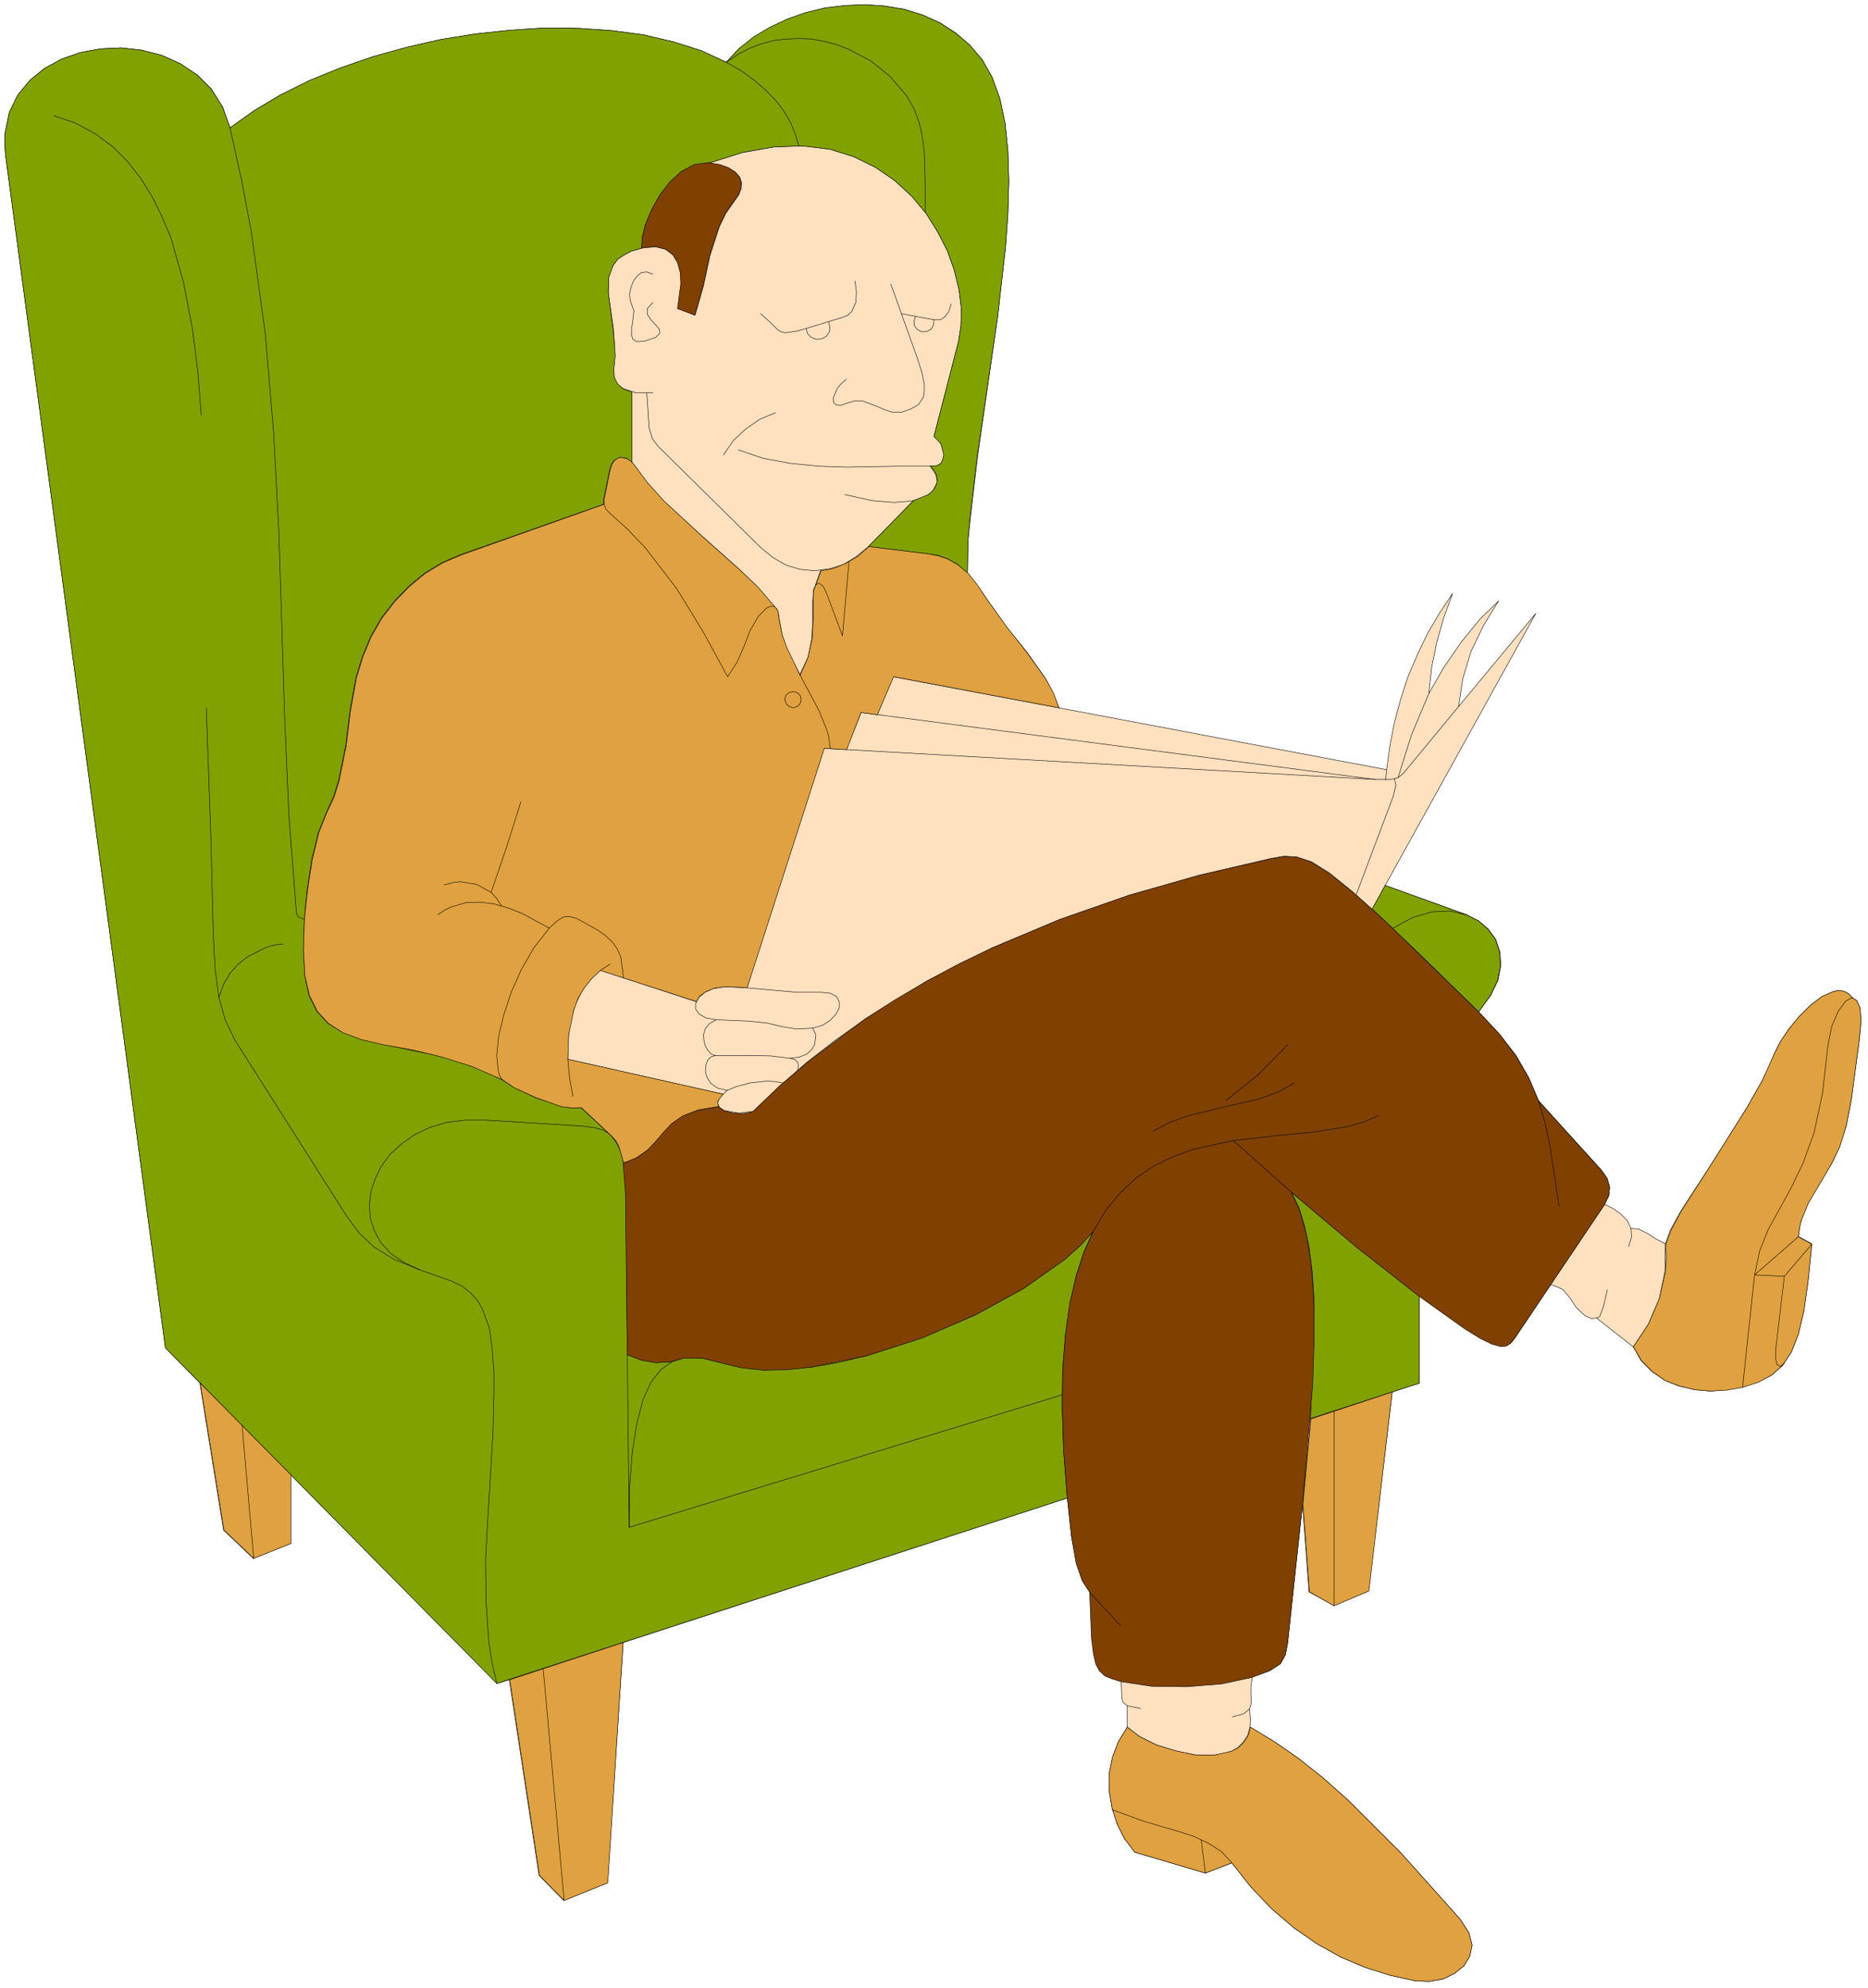 <?xml version="1.0" encoding="UTF-8" standalone="no"?>
<svg
   xmlns:dc="http://purl.org/dc/elements/1.1/"
   xmlns:cc="http://creativecommons.org/ns#"
   xmlns:rdf="http://www.w3.org/1999/02/22-rdf-syntax-ns#"
   xmlns:svg="http://www.w3.org/2000/svg"
   xmlns="http://www.w3.org/2000/svg"
   xmlns:sodipodi="http://sodipodi.sourceforge.net/DTD/sodipodi-0.dtd"
   xmlns:inkscape="http://www.inkscape.org/namespaces/inkscape"
   version="1.0"
   width="70.891mm"
   height="75.442mm"
   id="svg252"
   sodipodi:docname="CS002317.WMF">
  <sodipodi:namedview
     pagecolor="#ffffff"
     bordercolor="#666666"
     borderopacity="1"
     objecttolerance="10"
     gridtolerance="10"
     guidetolerance="10"
     inkscape:pageopacity="0"
     inkscape:pageshadow="2"
     inkscape:window-width="640"
     inkscape:window-height="480"
     id="namedview254" />
  <defs
     id="defs6">
    <clipPath
       clipPathUnits="userSpaceOnUse"
       id="clipWmfPath1">
      <path
         d="M 0,0 L 267.8,0 L 267.8,285 L 0,285 z"
         id="path2" />
    </clipPath>
    <pattern
       id="WMFhbasepattern"
       patternUnits="userSpaceOnUse"
       width="6"
       height="6"
       x="0"
       y="0" />
  </defs>
  <path
     style="fill:#ffe0bf;fill-rule:evenodd;fill-opacity:1;stroke:none;"
     clip-path="url(#clipWmfPath1)"
     d="  M 32.059,219.415   L 28.66,198.287   L 23.727,193.288   L 0.8,22.261   L 0.667,20.595   L 0.733,19.062   L 1.333,16.13   L 2.533,13.663   L 4.266,11.531   L 6.398,9.798   L 8.864,8.465   L 11.53,7.532   L 14.463,6.998   L 17.396,6.865   L 20.328,7.198   L 23.194,7.931   L 25.86,9.131   L 28.26,10.731   L 30.326,12.797   L 31.925,15.33   L 32.992,18.329   L 36.458,15.863   L 40.257,13.597   L 44.456,11.531   L 48.855,9.731   L 53.52,8.131   L 58.319,6.798   L 63.251,5.665   L 68.25,4.866   L 73.248,4.332   L 78.247,3.999   L 83.113,4.066   L 87.845,4.399   L 92.31,4.999   L 96.576,5.999   L 100.575,7.265   L 104.174,8.931   L 105.974,6.998   L 108.106,5.332   L 110.439,3.932   L 112.972,2.733   L 115.638,1.8   L 118.371,1.133   L 121.236,0.8   L 124.102,0.667   L 126.902,0.866   L 129.701,1.333   L 132.3,2.133   L 134.833,3.266   L 137.099,4.732   L 139.099,6.465   L 140.898,8.598   L 142.298,11.064   L 143.431,14.197   L 144.164,17.729   L 144.564,21.662   L 144.697,25.994   L 144.564,30.593   L 144.231,35.392   L 143.098,45.389   L 140.232,65.385   L 139.165,74.449   L 138.832,77.649   L 138.765,82.181   L 140.098,83.847   L 141.631,86.047   L 144.297,89.846   L 147.297,93.511   L 149.963,97.311   L 151.029,99.377   L 151.896,101.51   L 198.884,110.374   L 199.35,106.975   L 200.017,103.576   L 200.883,100.31   L 201.95,97.044   L 203.283,93.911   L 204.749,90.845   L 206.482,87.913   L 208.348,85.113   L 207.082,88.579   L 206.082,92.112   L 205.349,95.711   L 204.949,99.443   L 207.082,95.711   L 209.614,92.045   L 212.28,88.779   L 214.946,86.18   L 212.814,89.646   L 211.014,93.378   L 209.814,97.311   L 209.215,101.31   L 220.279,87.979   L 198.684,126.97   L 210.348,131.169   L 212.081,132.036   L 213.48,133.236   L 214.547,134.702   L 215.146,136.501   L 215.28,138.434   L 214.88,140.567   L 213.813,142.767   L 212.081,145.099   L 215.08,148.299   L 217.479,151.365   L 219.279,154.564   L 220.678,157.83   L 229.676,167.761   L 230.543,168.96   L 230.876,170.227   L 230.743,171.493   L 230.143,172.693   L 231.342,173.293   L 232.475,174.093   L 233.409,175.026   L 233.942,176.159   L 235.008,176.225   L 236.341,176.892   L 237.674,177.758   L 238.874,178.358   L 239.607,176.359   L 241.073,173.693   L 245.539,166.828   L 250.538,158.896   L 252.804,154.897   L 253.537,153.364   L 254.537,151.031   L 255.336,149.432   L 256.536,147.632   L 258.002,145.833   L 259.669,144.166   L 261.335,142.9   L 263.001,142.167   L 263.801,142.033   L 264.534,142.167   L 265.134,142.5   L 265.734,143.1   L 266.334,143.5   L 266.8,144.566   L 266.934,146.432   L 266.667,149.232   L 265.534,157.763   L 264.801,161.496   L 263.868,164.428   L 262.735,166.828   L 261.535,168.827   L 259.335,172.56   L 258.469,174.692   L 258.202,175.559   L 257.936,177.292   L 259.869,178.358   L 259.335,183.69   L 258.736,187.956   L 257.936,191.355   L 256.936,193.888   L 255.67,195.821   L 254.07,197.221   L 252.204,198.154   L 249.938,198.887   L 247.672,199.287   L 245.339,199.487   L 243.073,199.287   L 240.807,198.754   L 238.807,197.954   L 236.941,196.687   L 235.408,195.154   L 234.275,193.155   L 229.01,189.022   L 228.277,189.089   L 227.343,188.689   L 226.077,187.489   L 225.211,186.156   L 224.211,184.957   L 223.411,184.557   L 222.411,184.224   L 217.279,191.888   L 216.746,192.555   L 216.08,192.955   L 215.213,193.022   L 214.013,192.688   L 212.347,191.888   L 210.148,190.489   L 203.549,185.823   L 203.549,198.354   L 199.684,199.62   L 196.284,228.147   L 191.286,230.213   L 187.753,228.28   L 186.82,215.683   L 184.687,235.545   L 184.354,237.278   L 183.688,238.544   L 182.155,239.544   L 179.622,240.477   L 179.422,241.877   L 179.422,243.076   L 179.489,244.21   L 179.222,245.076   L 179.355,246.476   L 179.289,247.675   L 182.755,249.742   L 186.22,252.141   L 189.753,254.94   L 193.352,258.14   L 201.017,265.805   L 209.415,275.202   L 210.681,277.135   L 211.147,278.935   L 210.814,280.534   L 209.948,281.934   L 208.615,283   L 206.948,283.8   L 205.016,284.134   L 203.083,284.067   L 199.417,283.267   L 195.818,282.134   L 192.352,280.668   L 188.886,278.735   L 185.62,276.469   L 182.488,273.803   L 179.489,270.67   L 176.689,267.138   L 172.89,268.604   L 162.759,265.605   L 161.293,263.672   L 160.227,261.539   L 159.494,259.206   L 159.094,256.807   L 159.094,254.341   L 159.56,252.008   L 160.427,249.742   L 161.693,247.675   L 161.693,244.609   L 161.093,244.143   L 160.893,243.41   L 160.827,241.077   L 159.494,240.677   L 158.494,240.277   L 157.761,239.544   L 157.228,238.544   L 156.628,234.945   L 156.361,228.28   L 155.228,226.614   L 154.428,224.148   L 153.695,220.348   L 153.095,214.816   L 89.378,235.545   L 87.112,270.004   L 80.847,272.536   L 77.314,268.937   L 73.048,240.877   L 71.316,241.41   L 41.656,211.417   L 41.656,221.348   L 36.324,223.481   L 32.059,219.415  z "
     id="path8" />
  <path
     style="fill:none;stroke:#000000;stroke-width:0.067px;stroke-linecap:round;stroke-linejoin:round;stroke-miterlimit:4;stroke-dasharray:none;stroke-opacity:1;"
     clip-path="url(#clipWmfPath1)"
     d="  M 32.059,219.415   L 28.66,198.287   L 23.727,193.288   L 0.8,22.261   L 0.667,20.595   L 0.733,19.062   L 1.333,16.13   L 2.533,13.663   L 4.266,11.531   L 6.398,9.798   L 8.864,8.465   L 11.53,7.532   L 14.463,6.998   L 17.396,6.865   L 20.328,7.198   L 23.194,7.931   L 25.86,9.131   L 28.26,10.731   L 30.326,12.797   L 31.925,15.33   L 32.992,18.329   L 36.458,15.863   L 40.257,13.597   L 44.456,11.531   L 48.855,9.731   L 53.52,8.131   L 58.319,6.798   L 63.251,5.665   L 68.25,4.866   L 73.248,4.332   L 78.247,3.999   L 83.113,4.066   L 87.845,4.399   L 92.31,4.999   L 96.576,5.999   L 100.575,7.265   L 104.174,8.931   L 105.974,6.998   L 108.106,5.332   L 110.439,3.932   L 112.972,2.733   L 115.638,1.8   L 118.371,1.133   L 121.236,0.8   L 124.102,0.667   L 126.902,0.866   L 129.701,1.333   L 132.3,2.133   L 134.833,3.266   L 137.099,4.732   L 139.099,6.465   L 140.898,8.598   L 142.298,11.064   L 143.431,14.197   L 144.164,17.729   L 144.564,21.662   L 144.697,25.994   L 144.564,30.593   L 144.231,35.392   L 143.098,45.389   L 140.232,65.385   L 139.165,74.449   L 138.832,77.649   L 138.765,82.181   L 140.098,83.847   L 141.631,86.047   L 144.297,89.846   L 147.297,93.511   L 149.963,97.311   L 151.029,99.377   L 151.896,101.51   L 198.884,110.374   L 199.35,106.975   L 200.017,103.576   L 200.883,100.31   L 201.95,97.044   L 203.283,93.911   L 204.749,90.845   L 206.482,87.913   L 208.348,85.113   L 207.082,88.579   L 206.082,92.112   L 205.349,95.711   L 204.949,99.443   L 207.082,95.711   L 209.614,92.045   L 212.28,88.779   L 214.946,86.18   L 212.814,89.646   L 211.014,93.378   L 209.814,97.311   L 209.215,101.31   L 220.279,87.979   L 198.684,126.97   L 210.348,131.169   L 212.081,132.036   L 213.48,133.236   L 214.547,134.702   L 215.146,136.501   L 215.28,138.434   L 214.88,140.567   L 213.813,142.767   L 212.081,145.099   L 215.08,148.299   L 217.479,151.365   L 219.279,154.564   L 220.678,157.83   L 229.676,167.761   L 230.543,168.96   L 230.876,170.227   L 230.743,171.493   L 230.143,172.693   L 231.342,173.293   L 232.475,174.093   L 233.409,175.026   L 233.942,176.159   L 235.008,176.225   L 236.341,176.892   L 237.674,177.758   L 238.874,178.358   L 239.607,176.359   L 241.073,173.693   L 245.539,166.828   L 250.538,158.896   L 252.804,154.897   L 253.537,153.364   L 254.537,151.031   L 255.336,149.432   L 256.536,147.632   L 258.002,145.833   L 259.669,144.166   L 261.335,142.9   L 263.001,142.167   L 263.801,142.033   L 264.534,142.167   L 265.134,142.5   L 265.734,143.1   L 266.334,143.5   L 266.8,144.566   L 266.934,146.432   L 266.667,149.232   L 265.534,157.763   L 264.801,161.496   L 263.868,164.428   L 262.735,166.828   L 261.535,168.827   L 259.335,172.56   L 258.469,174.692   L 258.202,175.559   L 257.936,177.292   L 259.869,178.358   L 259.335,183.69   L 258.736,187.956   L 257.936,191.355   L 256.936,193.888   L 255.67,195.821   L 254.07,197.221   L 252.204,198.154   L 249.938,198.887   L 247.672,199.287   L 245.339,199.487   L 243.073,199.287   L 240.807,198.754   L 238.807,197.954   L 236.941,196.687   L 235.408,195.154   L 234.275,193.155   L 229.01,189.022   L 228.277,189.089   L 227.343,188.689   L 226.077,187.489   L 225.211,186.156   L 224.211,184.957   L 223.411,184.557   L 222.411,184.224   L 217.279,191.888   L 216.746,192.555   L 216.08,192.955   L 215.213,193.022   L 214.013,192.688   L 212.347,191.888   L 210.148,190.489   L 203.549,185.823   L 203.549,198.354   L 199.684,199.62   L 196.284,228.147   L 191.286,230.213   L 187.753,228.28   L 186.82,215.683   L 184.687,235.545   L 184.354,237.278   L 183.688,238.544   L 182.155,239.544   L 179.622,240.477   L 179.422,241.877   L 179.422,243.076   L 179.489,244.21   L 179.222,245.076   L 179.355,246.476   L 179.289,247.675   L 182.755,249.742   L 186.22,252.141   L 189.753,254.94   L 193.352,258.14   L 201.017,265.805   L 209.415,275.202   L 210.681,277.135   L 211.147,278.935   L 210.814,280.534   L 209.948,281.934   L 208.615,283   L 206.948,283.8   L 205.016,284.134   L 203.083,284.067   L 199.417,283.267   L 195.818,282.134   L 192.352,280.668   L 188.886,278.735   L 185.62,276.469   L 182.488,273.803   L 179.489,270.67   L 176.689,267.138   L 172.89,268.604   L 162.759,265.605   L 161.293,263.672   L 160.227,261.539   L 159.494,259.206   L 159.094,256.807   L 159.094,254.341   L 159.56,252.008   L 160.427,249.742   L 161.693,247.675   L 161.693,244.609   L 161.093,244.143   L 160.893,243.41   L 160.827,241.077   L 159.494,240.677   L 158.494,240.277   L 157.761,239.544   L 157.228,238.544   L 156.628,234.945   L 156.361,228.28   L 155.228,226.614   L 154.428,224.148   L 153.695,220.348   L 153.095,214.816   L 89.378,235.545   L 87.112,270.004   L 80.847,272.536   L 77.314,268.937   L 73.048,240.877   L 71.316,241.41   L 41.656,211.417   L 41.656,221.348   L 36.324,223.481   L 32.059,219.415  z "
     id="path10" />
  <path
     style="fill:none;stroke:#000000;stroke-width:0.067px;stroke-linecap:round;stroke-linejoin:round;stroke-miterlimit:4;stroke-dasharray:none;stroke-opacity:1;"
     clip-path="url(#clipWmfPath1)"
     d="  M 36.324,223.481   L 34.658,204.419  "
     id="path12" />
  <path
     style="fill:none;stroke:#000000;stroke-width:0.067px;stroke-linecap:round;stroke-linejoin:round;stroke-miterlimit:4;stroke-dasharray:none;stroke-opacity:1;"
     clip-path="url(#clipWmfPath1)"
     d="  M 28.66,198.287   L 41.656,211.417  "
     id="path14" />
  <path
     style="fill:none;stroke:#000000;stroke-width:0.067px;stroke-linecap:round;stroke-linejoin:round;stroke-miterlimit:4;stroke-dasharray:none;stroke-opacity:1;"
     clip-path="url(#clipWmfPath1)"
     d="  M 73.048,240.877   L 89.378,235.545  "
     id="path16" />
  <path
     style="fill:none;stroke:#000000;stroke-width:0.067px;stroke-linecap:round;stroke-linejoin:round;stroke-miterlimit:4;stroke-dasharray:none;stroke-opacity:1;"
     clip-path="url(#clipWmfPath1)"
     d="  M 80.847,272.536   L 77.847,239.344  "
     id="path18" />
  <path
     style="fill:none;stroke:#000000;stroke-width:0.067px;stroke-linecap:round;stroke-linejoin:round;stroke-miterlimit:4;stroke-dasharray:none;stroke-opacity:1;"
     clip-path="url(#clipWmfPath1)"
     d="  M 71.316,241.41   L 70.649,238.478   L 70.183,235.545   L 69.716,229.613   L 69.716,223.614   L 69.983,217.549   L 70.716,205.352   L 70.849,199.287   L 70.849,197.021   L 70.582,193.288   L 70.183,190.422   L 69.783,189.022   L 69.249,187.689   L 68.45,186.423   L 67.517,185.357   L 66.25,184.424   L 64.717,183.69   L 60.185,182.091   L 57.919,181.024   L 56.053,179.758   L 54.653,178.225   L 53.72,176.559   L 53.12,174.759   L 52.987,172.893   L 53.187,170.96   L 53.787,169.094   L 54.653,167.294   L 55.919,165.561   L 57.519,164.095   L 59.385,162.762   L 61.585,161.696   L 64.051,160.962   L 66.717,160.629   L 69.716,160.629   L 83.712,161.496   L 85.179,161.696   L 86.445,162.029   L 87.445,162.629   L 88.311,163.562   L 88.911,164.761   L 89.378,166.361   L 89.778,170.893   L 90.311,219.015   L 152.362,200.02  "
     id="path20" />
  <path
     style="fill:none;stroke:#000000;stroke-width:0.067px;stroke-linecap:round;stroke-linejoin:round;stroke-miterlimit:4;stroke-dasharray:none;stroke-opacity:1;"
     clip-path="url(#clipWmfPath1)"
     d="  M 153.095,214.816   L 152.629,209.018   L 152.362,203.619   L 152.362,198.754   L 152.562,194.221   L 152.962,190.156   L 153.562,186.423   L 154.362,183.091   L 155.295,180.091   L 156.361,177.425   L 157.627,175.092   L 159.027,172.96   L 160.493,171.16   L 162.16,169.56   L 163.826,168.227   L 165.625,167.094   L 167.492,166.161   L 171.424,164.695   L 175.49,163.762   L 179.622,163.162   L 183.688,162.762   L 191.352,161.895   L 194.752,161.096   L 195.951,160.762   L 196.284,160.629   L 197.751,159.896  "
     id="path22" />
  <path
     style="fill:none;stroke:#000000;stroke-width:0.067px;stroke-linecap:round;stroke-linejoin:round;stroke-miterlimit:4;stroke-dasharray:none;stroke-opacity:1;"
     clip-path="url(#clipWmfPath1)"
     d="  M 176.956,163.495   L 190.353,175.292   L 197.084,180.824   L 203.549,185.823  "
     id="path24" />
  <path
     style="fill:none;stroke:#000000;stroke-width:0.067px;stroke-linecap:round;stroke-linejoin:round;stroke-miterlimit:4;stroke-dasharray:none;stroke-opacity:1;"
     clip-path="url(#clipWmfPath1)"
     d="  M 199.684,199.62   L 187.953,203.419  "
     id="path26" />
  <path
     style="fill:none;stroke:#000000;stroke-width:0.067px;stroke-linecap:round;stroke-linejoin:round;stroke-miterlimit:4;stroke-dasharray:none;stroke-opacity:1;"
     clip-path="url(#clipWmfPath1)"
     d="  M 191.286,230.213   L 191.286,202.353  "
     id="path28" />
  <path
     style="fill:none;stroke:#000000;stroke-width:0.067px;stroke-linecap:round;stroke-linejoin:round;stroke-miterlimit:4;stroke-dasharray:none;stroke-opacity:1;"
     clip-path="url(#clipWmfPath1)"
     d="  M 185.221,170.96   L 186.42,173.626   L 187.42,176.892   L 188.087,180.958   L 188.42,185.823   L 188.553,191.622   L 188.286,198.42   L 187.753,206.418   L 186.82,215.683  "
     id="path30" />
  <path
     style="fill:none;stroke:#000000;stroke-width:0.067px;stroke-linecap:round;stroke-linejoin:round;stroke-miterlimit:4;stroke-dasharray:none;stroke-opacity:1;"
     clip-path="url(#clipWmfPath1)"
     d="  M 160.827,241.077   L 165.159,241.743   L 170.224,241.81   L 175.29,241.344   L 179.622,240.477  "
     id="path32" />
  <path
     style="fill:none;stroke:#000000;stroke-width:0.067px;stroke-linecap:round;stroke-linejoin:round;stroke-miterlimit:4;stroke-dasharray:none;stroke-opacity:1;"
     clip-path="url(#clipWmfPath1)"
     d="  M 179.222,245.076   L 178.422,245.743   L 176.756,246.209  "
     id="path34" />
  <path
     style="fill:none;stroke:#000000;stroke-width:0.067px;stroke-linecap:round;stroke-linejoin:round;stroke-miterlimit:4;stroke-dasharray:none;stroke-opacity:1;"
     clip-path="url(#clipWmfPath1)"
     d="  M 179.289,247.675   L 178.955,248.875   L 178.356,249.808   L 177.556,250.608   L 176.623,251.141   L 175.49,251.475   L 174.223,251.674   L 171.491,251.674   L 168.558,251.075   L 165.825,250.208   L 163.426,249.008   L 161.693,247.675  "
     id="path36" />
  <path
     style="fill:none;stroke:#000000;stroke-width:0.067px;stroke-linecap:round;stroke-linejoin:round;stroke-miterlimit:4;stroke-dasharray:none;stroke-opacity:1;"
     clip-path="url(#clipWmfPath1)"
     d="  M 159.56,259.539   L 161.76,260.472   L 164.159,261.206   L 168.958,262.539   L 171.224,263.338   L 173.357,264.338   L 175.223,265.538   L 176.689,267.138  "
     id="path38" />
  <path
     style="fill:none;stroke:#000000;stroke-width:0.067px;stroke-linecap:round;stroke-linejoin:round;stroke-miterlimit:4;stroke-dasharray:none;stroke-opacity:1;"
     clip-path="url(#clipWmfPath1)"
     d="  M 172.89,268.604   L 172.29,263.805  "
     id="path40" />
  <path
     style="fill:none;stroke:#000000;stroke-width:0.067px;stroke-linecap:round;stroke-linejoin:round;stroke-miterlimit:4;stroke-dasharray:none;stroke-opacity:1;"
     clip-path="url(#clipWmfPath1)"
     d="  M 163.626,245.009   L 161.693,244.609  "
     id="path42" />
  <path
     style="fill:none;stroke:#000000;stroke-width:0.067px;stroke-linecap:round;stroke-linejoin:round;stroke-miterlimit:4;stroke-dasharray:none;stroke-opacity:1;"
     clip-path="url(#clipWmfPath1)"
     d="  M 160.827,233.079   L 156.361,228.28  "
     id="path44" />
  <path
     style="fill:none;stroke:#000000;stroke-width:0.067px;stroke-linecap:round;stroke-linejoin:round;stroke-miterlimit:4;stroke-dasharray:none;stroke-opacity:1;"
     clip-path="url(#clipWmfPath1)"
     d="  M 222.411,184.224   L 230.143,172.693  "
     id="path46" />
  <path
     style="fill:none;stroke:#000000;stroke-width:0.067px;stroke-linecap:round;stroke-linejoin:round;stroke-miterlimit:4;stroke-dasharray:none;stroke-opacity:1;"
     clip-path="url(#clipWmfPath1)"
     d="  M 220.678,157.83   L 221.545,160.696   L 222.345,164.095   L 223.611,172.893  "
     id="path48" />
  <path
     style="fill:none;stroke:#000000;stroke-width:0.067px;stroke-linecap:round;stroke-linejoin:round;stroke-miterlimit:4;stroke-dasharray:none;stroke-opacity:1;"
     clip-path="url(#clipWmfPath1)"
     d="  M 233.942,176.159   L 234.008,177.425   L 233.609,178.758  "
     id="path50" />
  <path
     style="fill:none;stroke:#000000;stroke-width:0.067px;stroke-linecap:round;stroke-linejoin:round;stroke-miterlimit:4;stroke-dasharray:none;stroke-opacity:1;"
     clip-path="url(#clipWmfPath1)"
     d="  M 230.543,184.957   L 230.009,187.29   L 229.61,188.356   L 229.476,188.756   L 229.41,188.823   L 229.01,189.022  "
     id="path52" />
  <path
     style="fill:none;stroke:#000000;stroke-width:0.067px;stroke-linecap:round;stroke-linejoin:round;stroke-miterlimit:4;stroke-dasharray:none;stroke-opacity:1;"
     clip-path="url(#clipWmfPath1)"
     d="  M 234.275,193.155   L 236.474,189.822   L 238.007,186.223   L 238.807,182.357   L 238.874,178.358  "
     id="path54" />
  <path
     style="fill:none;stroke:#000000;stroke-width:0.067px;stroke-linecap:round;stroke-linejoin:round;stroke-miterlimit:4;stroke-dasharray:none;stroke-opacity:1;"
     clip-path="url(#clipWmfPath1)"
     d="  M 259.869,178.358   L 255.936,182.957   L 254.737,193.155   L 254.67,194.754   L 254.87,195.688   L 255.336,195.954   L 255.936,195.488  "
     id="path56" />
  <path
     style="fill:none;stroke:#000000;stroke-width:0.067px;stroke-linecap:round;stroke-linejoin:round;stroke-miterlimit:4;stroke-dasharray:none;stroke-opacity:1;"
     clip-path="url(#clipWmfPath1)"
     d="  M 255.936,182.957   L 251.671,182.824   L 257.936,177.292  "
     id="path58" />
  <path
     style="fill:none;stroke:#000000;stroke-width:0.067px;stroke-linecap:round;stroke-linejoin:round;stroke-miterlimit:4;stroke-dasharray:none;stroke-opacity:1;"
     clip-path="url(#clipWmfPath1)"
     d="  M 249.938,198.887   L 251.671,182.824   L 252.404,179.358   L 253.604,176.359   L 256.869,170.36   L 258.602,166.828   L 260.202,162.362   L 261.402,156.83   L 262.201,149.832   L 262.735,147.166   L 263.668,144.966   L 264.734,143.566   L 265.267,143.233   L 265.734,143.1  "
     id="path60" />
  <path
     style="fill:none;stroke:#000000;stroke-width:0.067px;stroke-linecap:round;stroke-linejoin:round;stroke-miterlimit:4;stroke-dasharray:none;stroke-opacity:1;"
     clip-path="url(#clipWmfPath1)"
     d="  M 165.359,162.229   L 167.758,160.962   L 170.291,160.029   L 175.49,158.763   L 180.688,157.496   L 183.221,156.563   L 184.154,156.163   L 185.62,155.297  "
     id="path62" />
  <path
     style="fill:none;stroke:#000000;stroke-width:0.067px;stroke-linecap:round;stroke-linejoin:round;stroke-miterlimit:4;stroke-dasharray:none;stroke-opacity:1;"
     clip-path="url(#clipWmfPath1)"
     d="  M 175.89,157.763   L 180.555,154.097   L 184.754,149.832  "
     id="path64" />
  <path
     style="fill:none;stroke:#000000;stroke-width:0.067px;stroke-linecap:round;stroke-linejoin:round;stroke-miterlimit:4;stroke-dasharray:none;stroke-opacity:1;"
     clip-path="url(#clipWmfPath1)"
     d="  M 199.884,133.102   L 202.683,131.569   L 205.416,130.769   L 208.015,130.636   L 210.348,131.169  "
     id="path66" />
  <path
     style="fill:none;stroke:#000000;stroke-width:0.067px;stroke-linecap:round;stroke-linejoin:round;stroke-miterlimit:4;stroke-dasharray:none;stroke-opacity:1;"
     clip-path="url(#clipWmfPath1)"
     d="  M 212.081,145.099   L 198.551,131.969   L 194.018,127.903   L 190.686,125.171   L 188.087,123.571   L 186.02,122.905   L 184.221,122.771   L 182.288,123.105   L 172.09,125.504   L 162.026,128.37   L 152.095,131.836   L 142.365,135.902   L 133.034,140.634   L 124.169,146.099   L 119.903,149.098   L 115.771,152.298   L 111.839,155.764   L 108.04,159.363   L 105.974,159.629   L 103.841,159.229   L 103.174,158.763   L 102.908,158.163   L 103.241,157.363   L 104.307,156.363   L 105.574,155.83   L 107.573,155.297   L 109.973,155.03   L 111.172,155.097   L 112.305,155.297  "
     id="path68" />
  <path
     style="fill:none;stroke:#000000;stroke-width:0.067px;stroke-linecap:round;stroke-linejoin:round;stroke-miterlimit:4;stroke-dasharray:none;stroke-opacity:1;"
     clip-path="url(#clipWmfPath1)"
     d="  M 104.307,156.363   L 102.908,156.03   L 101.975,155.364   L 101.441,154.564   L 101.175,153.697   L 101.241,152.764   L 101.508,152.031   L 101.975,151.565   L 102.574,151.365   L 107.973,151.365   L 110.639,151.431   L 113.372,151.765   L 114.038,151.964   L 114.438,152.364   L 114.505,152.831   L 114.438,153.431  "
     id="path70" />
  <path
     style="fill:none;stroke:#000000;stroke-width:0.067px;stroke-linecap:round;stroke-linejoin:round;stroke-miterlimit:4;stroke-dasharray:none;stroke-opacity:1;"
     clip-path="url(#clipWmfPath1)"
     d="  M 116.571,147.432   L 117.038,148.432   L 116.838,149.832   L 116.371,150.565   L 115.705,151.165   L 114.705,151.565   L 113.372,151.765  "
     id="path72" />
  <path
     style="fill:none;stroke:#000000;stroke-width:0.067px;stroke-linecap:round;stroke-linejoin:round;stroke-miterlimit:4;stroke-dasharray:none;stroke-opacity:1;"
     clip-path="url(#clipWmfPath1)"
     d="  M 102.574,151.365   L 102.041,151.165   L 101.575,150.698   L 101.175,150.032   L 100.975,149.232   L 100.908,148.365   L 101.175,147.499   L 101.775,146.766   L 102.708,146.232   L 101.241,145.966   L 100.308,145.433   L 99.775,144.699   L 99.775,143.9   L 100.242,143.033   L 101.108,142.3   L 102.308,141.767   L 103.974,141.5   L 106.907,141.634   L 110.572,141.967   L 114.438,142.3   L 117.771,142.3   L 119.104,142.433   L 119.97,142.9   L 120.37,143.633   L 120.37,144.566   L 119.903,145.433   L 119.104,146.299   L 117.971,147.032   L 116.571,147.432   L 114.305,147.565   L 112.239,147.232   L 109.973,146.699   L 107.373,146.432   L 102.708,146.232  "
     id="path74" />
  <path
     style="fill:none;stroke:#000000;stroke-width:0.067px;stroke-linecap:round;stroke-linejoin:round;stroke-miterlimit:4;stroke-dasharray:none;stroke-opacity:1;"
     clip-path="url(#clipWmfPath1)"
     d="  M 103.041,158.63   L 100.108,159.163   L 97.976,159.963   L 96.443,161.029   L 95.243,162.295   L 94.177,163.562   L 92.977,164.828   L 91.511,165.895   L 89.444,166.761  "
     id="path76" />
  <path
     style="fill:none;stroke:#000000;stroke-width:0.067px;stroke-linecap:round;stroke-linejoin:round;stroke-miterlimit:4;stroke-dasharray:none;stroke-opacity:1;"
     clip-path="url(#clipWmfPath1)"
     d="  M 156.894,176.492   L 155.028,178.558   L 152.695,180.624   L 146.897,184.757   L 139.965,188.556   L 132.234,191.822   L 124.302,194.421   L 120.437,195.354   L 116.571,196.021   L 112.972,196.354   L 109.506,196.421   L 106.374,196.087   L 103.574,195.421   L 100.642,194.688   L 97.976,194.754   L 96.776,195.088   L 95.643,195.688   L 94.643,196.554   L 93.777,197.687   L 92.91,199.087   L 92.244,200.886   L 91.111,205.352   L 90.444,211.351   L 90.311,219.015  "
     id="path78" />
  <path
     style="fill:none;stroke:#000000;stroke-width:0.067px;stroke-linecap:round;stroke-linejoin:round;stroke-miterlimit:4;stroke-dasharray:none;stroke-opacity:1;"
     clip-path="url(#clipWmfPath1)"
     d="  M 90.044,194.221   L 91.977,195.021   L 94.043,195.354   L 96.109,195.288   L 98.176,194.688  "
     id="path80" />
  <path
     style="fill:none;stroke:#000000;stroke-width:0.067px;stroke-linecap:round;stroke-linejoin:round;stroke-miterlimit:4;stroke-dasharray:none;stroke-opacity:1;"
     clip-path="url(#clipWmfPath1)"
     d="  M 103.641,156.897   L 81.38,151.898  "
     id="path82" />
  <path
     style="fill:none;stroke:#000000;stroke-width:0.067px;stroke-linecap:round;stroke-linejoin:round;stroke-miterlimit:4;stroke-dasharray:none;stroke-opacity:1;"
     clip-path="url(#clipWmfPath1)"
     d="  M 82.113,157.23   L 81.646,154.697   L 81.446,152.031   L 81.446,149.365   L 81.78,146.632   L 82.513,144.1   L 83.646,141.767   L 85.245,139.834   L 86.312,138.968   L 87.445,138.234  "
     id="path84" />
  <path
     style="fill:none;stroke:#000000;stroke-width:0.067px;stroke-linecap:round;stroke-linejoin:round;stroke-miterlimit:4;stroke-dasharray:none;stroke-opacity:1;"
     clip-path="url(#clipWmfPath1)"
     d="  M 86.045,139.101   L 99.842,143.633  "
     id="path86" />
  <path
     style="fill:none;stroke:#000000;stroke-width:0.067px;stroke-linecap:round;stroke-linejoin:round;stroke-miterlimit:4;stroke-dasharray:none;stroke-opacity:1;"
     clip-path="url(#clipWmfPath1)"
     d="  M 87.512,153.297   L 86.578,155.564   L 85.512,157.163   L 84.446,158.23   L 83.313,158.83   L 82.046,158.896   L 80.447,158.63   L 76.848,157.43   L 73.648,155.897   L 71.982,154.83   L 71.649,154.231   L 71.382,153.431   L 71.249,151.365   L 71.516,148.632   L 72.182,145.566   L 73.248,142.3   L 74.715,139.034   L 76.514,135.902   L 78.714,133.102   L 79.78,132.036   L 80.78,131.503   L 81.713,131.369   L 82.646,131.703   L 85.645,133.369   L 86.845,134.169   L 87.778,135.035   L 88.511,136.035   L 88.978,137.235   L 89.311,138.568   L 89.378,140.234  "
     id="path88" />
  <path
     style="fill:none;stroke:#000000;stroke-width:0.067px;stroke-linecap:round;stroke-linejoin:round;stroke-miterlimit:4;stroke-dasharray:none;stroke-opacity:1;"
     clip-path="url(#clipWmfPath1)"
     d="  M 78.714,133.102   L 74.915,131.036   L 70.849,129.636   L 68.85,129.303   L 66.783,129.436   L 64.784,129.97   L 62.784,131.103  "
     id="path90" />
  <path
     style="fill:none;stroke:#000000;stroke-width:0.067px;stroke-linecap:round;stroke-linejoin:round;stroke-miterlimit:4;stroke-dasharray:none;stroke-opacity:1;"
     clip-path="url(#clipWmfPath1)"
     d="  M 63.651,126.904   L 64.851,126.504   L 66.05,126.37   L 68.383,126.77   L 70.382,127.97   L 71.849,129.836  "
     id="path92" />
  <path
     style="fill:none;stroke:#000000;stroke-width:0.067px;stroke-linecap:round;stroke-linejoin:round;stroke-miterlimit:4;stroke-dasharray:none;stroke-opacity:1;"
     clip-path="url(#clipWmfPath1)"
     d="  M 70.382,127.97   L 72.582,121.505   L 74.648,114.973  "
     id="path94" />
  <path
     style="fill:none;stroke:#000000;stroke-width:0.067px;stroke-linecap:round;stroke-linejoin:round;stroke-miterlimit:4;stroke-dasharray:none;stroke-opacity:1;"
     clip-path="url(#clipWmfPath1)"
     d="  M 40.59,135.368   L 39.457,135.502   L 38.19,135.835   L 35.458,137.235   L 34.191,138.234   L 32.992,139.567   L 32.059,141.167   L 31.392,143.033  "
     id="path96" />
  <path
     style="fill:none;stroke:#000000;stroke-width:0.067px;stroke-linecap:round;stroke-linejoin:round;stroke-miterlimit:4;stroke-dasharray:none;stroke-opacity:1;"
     clip-path="url(#clipWmfPath1)"
     d="  M 29.593,101.51   L 30.059,111.907   L 30.326,120.638   L 30.592,134.035   L 30.859,138.968   L 31.392,143.033   L 32.325,146.299   L 33.658,149.098   L 49.788,174.493   L 51.521,176.825   L 53.653,178.825   L 56.453,180.558   L 60.185,182.091  "
     id="path98" />
  <path
     style="fill:none;stroke:#000000;stroke-width:0.067px;stroke-linecap:round;stroke-linejoin:round;stroke-miterlimit:4;stroke-dasharray:none;stroke-opacity:1;"
     clip-path="url(#clipWmfPath1)"
     d="  M 87.645,162.829   L 83.313,158.83  "
     id="path100" />
  <path
     style="fill:none;stroke:#000000;stroke-width:0.067px;stroke-linecap:round;stroke-linejoin:round;stroke-miterlimit:4;stroke-dasharray:none;stroke-opacity:1;"
     clip-path="url(#clipWmfPath1)"
     d="  M 71.982,154.83   L 67.517,152.831   L 63.251,151.498   L 54.986,149.765   L 51.787,149.032   L 49.121,148.032   L 47.055,146.766   L 45.455,145.033   L 44.322,142.767   L 43.722,139.901   L 43.523,136.235   L 43.656,131.836   L 44.056,127.57   L 44.722,123.238   L 45.655,119.439   L 46.788,116.573   L 47.855,114.24   L 48.655,111.841   L 49.588,106.908   L 50.254,101.976   L 51.054,97.177   L 51.987,94.111   L 53.187,91.245   L 54.72,88.579   L 56.586,86.18   L 58.652,84.047   L 60.918,82.181   L 63.451,80.648   L 66.117,79.515   L 86.645,72.316  "
     id="path102" />
  <path
     style="fill:none;stroke:#000000;stroke-width:0.067px;stroke-linecap:round;stroke-linejoin:round;stroke-miterlimit:4;stroke-dasharray:none;stroke-opacity:1;"
     clip-path="url(#clipWmfPath1)"
     d="  M 119.037,107.375   L 118.57,104.775   L 117.704,102.376   L 115.371,97.91   L 113.039,93.578   L 112.239,91.312   L 111.772,88.846   L 111.639,87.846   L 111.372,87.246   L 110.972,86.913   L 110.572,86.913   L 109.639,87.38   L 108.773,88.313   L 107.507,90.446   L 106.64,92.712   L 105.64,94.978   L 104.307,97.044   L 100.775,90.579   L 96.976,84.314   L 92.577,78.515   L 90.044,75.849   L 87.245,73.383   L 86.712,72.65   L 86.645,71.65   L 87.445,67.384   L 87.712,66.584   L 88.045,66.051   L 88.978,65.585   L 89.911,65.718   L 90.644,66.318   L 92.777,69.184   L 95.176,71.85   L 100.575,76.782   L 106.04,81.648   L 108.64,84.18   L 111.039,86.98  "
     id="path104" />
  <path
     style="fill:none;stroke:#000000;stroke-width:0.067px;stroke-linecap:round;stroke-linejoin:round;stroke-miterlimit:4;stroke-dasharray:none;stroke-opacity:1;"
     clip-path="url(#clipWmfPath1)"
     d="  M 113.705,101.51   L 114.305,101.31   L 114.771,100.91   L 114.905,100.31   L 114.771,99.71   L 114.305,99.31   L 113.772,99.177   L 113.172,99.31   L 112.705,99.71   L 112.572,100.31   L 112.705,100.91   L 113.105,101.31   L 113.705,101.51  z "
     id="path106" />
  <path
     style="fill:none;stroke:#000000;stroke-width:0.067px;stroke-linecap:round;stroke-linejoin:round;stroke-miterlimit:4;stroke-dasharray:none;stroke-opacity:1;"
     clip-path="url(#clipWmfPath1)"
     d="  M 107.107,141.634   L 118.171,107.308   L 197.218,111.774   L 199.617,111.774   L 200.55,111.507   L 201.283,110.907   L 209.215,101.31  "
     id="path108" />
  <path
     style="fill:none;stroke:#000000;stroke-width:0.067px;stroke-linecap:round;stroke-linejoin:round;stroke-miterlimit:4;stroke-dasharray:none;stroke-opacity:1;"
     clip-path="url(#clipWmfPath1)"
     d="  M 204.949,99.443   L 202.483,105.309   L 200.55,111.441  "
     id="path110" />
  <path
     style="fill:none;stroke:#000000;stroke-width:0.067px;stroke-linecap:round;stroke-linejoin:round;stroke-miterlimit:4;stroke-dasharray:none;stroke-opacity:1;"
     clip-path="url(#clipWmfPath1)"
     d="  M 198.884,110.374   L 198.751,111.841  "
     id="path112" />
  <path
     style="fill:none;stroke:#000000;stroke-width:0.067px;stroke-linecap:round;stroke-linejoin:round;stroke-miterlimit:4;stroke-dasharray:none;stroke-opacity:1;"
     clip-path="url(#clipWmfPath1)"
     d="  M 200.017,111.641   L 200.217,112.64   L 199.817,114.24   L 194.552,128.237  "
     id="path114" />
  <path
     style="fill:none;stroke:#000000;stroke-width:0.067px;stroke-linecap:round;stroke-linejoin:round;stroke-miterlimit:4;stroke-dasharray:none;stroke-opacity:1;"
     clip-path="url(#clipWmfPath1)"
     d="  M 196.818,130.37   L 198.684,126.97  "
     id="path116" />
  <path
     style="fill:none;stroke:#000000;stroke-width:0.067px;stroke-linecap:round;stroke-linejoin:round;stroke-miterlimit:4;stroke-dasharray:none;stroke-opacity:1;"
     clip-path="url(#clipWmfPath1)"
     d="  M 197.218,111.774   L 123.503,102.176   L 121.37,107.508  "
     id="path118" />
  <path
     style="fill:none;stroke:#000000;stroke-width:0.067px;stroke-linecap:round;stroke-linejoin:round;stroke-miterlimit:4;stroke-dasharray:none;stroke-opacity:1;"
     clip-path="url(#clipWmfPath1)"
     d="  M 125.835,102.443   L 128.101,97.044   L 151.896,101.51  "
     id="path120" />
  <path
     style="fill:none;stroke:#000000;stroke-width:0.067px;stroke-linecap:round;stroke-linejoin:round;stroke-miterlimit:4;stroke-dasharray:none;stroke-opacity:1;"
     clip-path="url(#clipWmfPath1)"
     d="  M 114.705,96.777   L 115.904,94.245   L 116.438,91.579   L 116.571,88.846   L 116.571,86.18   L 116.704,84.447   L 117.171,83.647   L 117.437,83.647   L 117.771,83.847   L 118.504,85.113   L 120.837,91.179   L 121.703,80.515  "
     id="path122" />
  <path
     style="fill:none;stroke:#000000;stroke-width:0.067px;stroke-linecap:round;stroke-linejoin:round;stroke-miterlimit:4;stroke-dasharray:none;stroke-opacity:1;"
     clip-path="url(#clipWmfPath1)"
     d="  M 116.971,83.847   L 117.704,81.781  "
     id="path124" />
  <path
     style="fill:none;stroke:#000000;stroke-width:0.067px;stroke-linecap:round;stroke-linejoin:round;stroke-miterlimit:4;stroke-dasharray:none;stroke-opacity:1;"
     clip-path="url(#clipWmfPath1)"
     d="  M 138.765,82.181   L 137.366,80.914   L 135.966,80.115   L 134.633,79.648   L 133.234,79.448   L 124.569,78.382  "
     id="path126" />
  <path
     style="fill:none;stroke:#000000;stroke-width:0.067px;stroke-linecap:round;stroke-linejoin:round;stroke-miterlimit:4;stroke-dasharray:none;stroke-opacity:1;"
     clip-path="url(#clipWmfPath1)"
     d="  M 131.034,71.783   L 124.569,78.382   L 122.769,79.848   L 120.903,80.981   L 118.904,81.581   L 116.838,81.848   L 114.771,81.648   L 112.772,81.048   L 110.906,79.981   L 109.106,78.515   L 94.377,63.985   L 93.577,62.919   L 93.11,61.386   L 92.777,56.387  "
     id="path128" />
  <path
     style="fill:none;stroke:#000000;stroke-width:0.067px;stroke-linecap:round;stroke-linejoin:round;stroke-miterlimit:4;stroke-dasharray:none;stroke-opacity:1;"
     clip-path="url(#clipWmfPath1)"
     d="  M 90.644,66.318   L 90.644,56.254  "
     id="path130" />
  <path
     style="fill:none;stroke:#000000;stroke-width:0.067px;stroke-linecap:round;stroke-linejoin:round;stroke-miterlimit:4;stroke-dasharray:none;stroke-opacity:1;"
     clip-path="url(#clipWmfPath1)"
     d="  M 93.643,56.32   L 91.177,56.32   L 89.378,55.72   L 88.711,55.254   L 88.245,54.587   L 88.045,53.854   L 88.045,52.921   L 88.178,49.922   L 87.978,47.056   L 87.245,41.99   L 87.312,39.791   L 87.578,38.858   L 87.978,37.991   L 88.578,37.191   L 89.444,36.591   L 90.577,35.992   L 92.044,35.592   L 93.977,35.392   L 95.443,35.725   L 96.509,36.525   L 97.242,37.658   L 97.642,39.124   L 97.709,40.724   L 97.242,44.256   L 99.709,45.189   L 100.908,40.99   L 101.841,36.658   L 103.174,32.526   L 104.107,30.593   L 105.374,28.793   L 105.974,27.927   L 106.307,27.06   L 106.374,26.194   L 106.107,25.394   L 105.507,24.728   L 104.574,24.128   L 103.308,23.661   L 101.641,23.395   L 99.642,23.661   L 98.709,24.061   L 97.776,24.594   L 96.109,26.194   L 94.643,28.127   L 93.443,30.193   L 92.577,32.259   L 92.11,34.125   L 92.044,35.592  "
     id="path132" />
  <path
     style="fill:none;stroke:#000000;stroke-width:0.067px;stroke-linecap:round;stroke-linejoin:round;stroke-miterlimit:4;stroke-dasharray:none;stroke-opacity:1;"
     clip-path="url(#clipWmfPath1)"
     d="  M 101.641,23.395   L 106.507,21.862   L 111.039,21.062   L 115.171,20.928   L 119.037,21.395   L 122.436,22.461   L 125.569,23.994   L 128.301,25.861   L 130.767,28.127   L 132.834,30.593   L 134.5,33.259   L 135.9,35.992   L 136.899,38.791   L 137.566,41.59   L 137.899,44.256   L 137.832,46.722   L 137.499,48.922   L 133.967,62.585   L 134.5,63.052   L 134.966,63.652   L 135.433,65.185   L 135.3,65.851   L 134.966,66.451   L 134.367,66.784   L 133.433,66.851   L 128.701,66.851   L 121.503,66.984   L 117.437,66.851   L 113.372,66.451   L 109.439,65.718   L 105.907,64.518  "
     id="path134" />
  <path
     style="fill:none;stroke:#000000;stroke-width:0.067px;stroke-linecap:round;stroke-linejoin:round;stroke-miterlimit:4;stroke-dasharray:none;stroke-opacity:1;"
     clip-path="url(#clipWmfPath1)"
     d="  M 103.774,65.251   L 105.174,63.185   L 106.973,61.519   L 108.973,60.119   L 111.239,59.186  "
     id="path136" />
  <path
     style="fill:none;stroke:#000000;stroke-width:0.067px;stroke-linecap:round;stroke-linejoin:round;stroke-miterlimit:4;stroke-dasharray:none;stroke-opacity:1;"
     clip-path="url(#clipWmfPath1)"
     d="  M 121.17,70.917   L 125.036,71.783   L 128.235,72.05   L 130.767,71.85   L 132.634,71.25   L 133.367,70.783   L 133.833,70.317   L 134.433,69.184   L 134.233,68.051   L 133.433,66.851  "
     id="path138" />
  <path
     style="fill:none;stroke:#000000;stroke-width:0.067px;stroke-linecap:round;stroke-linejoin:round;stroke-miterlimit:4;stroke-dasharray:none;stroke-opacity:1;"
     clip-path="url(#clipWmfPath1)"
     d="  M 121.37,54.387   L 120.703,54.987   L 120.103,55.654   L 119.504,57.12   L 119.57,57.72   L 119.903,58.053   L 120.57,58.12   L 121.57,57.786   L 122.703,57.453   L 123.769,57.52   L 125.902,58.32   L 126.968,58.786   L 128.035,59.12   L 129.301,59.12   L 130.634,58.653   L 131.701,58.053   L 132.434,56.987   L 132.567,56.12   L 132.567,54.987   L 132.234,53.454   L 131.634,51.521   L 127.768,40.724  "
     id="path140" />
  <path
     style="fill:none;stroke:#000000;stroke-width:0.067px;stroke-linecap:round;stroke-linejoin:round;stroke-miterlimit:4;stroke-dasharray:none;stroke-opacity:1;"
     clip-path="url(#clipWmfPath1)"
     d="  M 136.433,43.59   L 136.099,44.656   L 135.566,45.389   L 134.9,45.856   L 133.967,45.856   L 129.301,44.989  "
     id="path142" />
  <path
     style="fill:none;stroke:#000000;stroke-width:0.067px;stroke-linecap:round;stroke-linejoin:round;stroke-miterlimit:4;stroke-dasharray:none;stroke-opacity:1;"
     clip-path="url(#clipWmfPath1)"
     d="  M 131.301,45.389   L 131.101,46.056   L 131.167,46.722   L 131.567,47.256   L 132.234,47.589   L 132.967,47.522   L 133.567,47.189   L 133.9,46.589   L 133.967,45.856  "
     id="path144" />
  <path
     style="fill:none;stroke:#000000;stroke-width:0.067px;stroke-linecap:round;stroke-linejoin:round;stroke-miterlimit:4;stroke-dasharray:none;stroke-opacity:1;"
     clip-path="url(#clipWmfPath1)"
     d="  M 122.636,40.324   L 122.836,41.79   L 122.769,43.323   L 122.17,44.656   L 121.636,45.189   L 120.837,45.523   L 114.438,47.456   L 112.639,47.722   L 112.039,47.589   L 111.506,47.256   L 110.506,46.256   L 109.106,44.989  "
     id="path146" />
  <path
     style="fill:none;stroke:#000000;stroke-width:0.067px;stroke-linecap:round;stroke-linejoin:round;stroke-miterlimit:4;stroke-dasharray:none;stroke-opacity:1;"
     clip-path="url(#clipWmfPath1)"
     d="  M 115.638,47.122   L 115.838,47.855   L 116.371,48.389   L 117.104,48.655   L 117.837,48.589   L 118.504,48.255   L 118.97,47.589   L 119.037,46.856   L 118.837,46.123  "
     id="path148" />
  <path
     style="fill:none;stroke:#000000;stroke-width:0.067px;stroke-linecap:round;stroke-linejoin:round;stroke-miterlimit:4;stroke-dasharray:none;stroke-opacity:1;"
     clip-path="url(#clipWmfPath1)"
     d="  M 93.643,43.39   L 92.844,44.256   L 92.844,45.056   L 93.31,45.789   L 93.977,46.522   L 94.576,47.189   L 94.643,47.789   L 94.043,48.389   L 92.444,48.922   L 91.377,48.989   L 90.777,48.655   L 90.577,48.055   L 90.577,47.256   L 90.844,45.389   L 90.911,44.523   L 90.644,43.79   L 90.378,43.057   L 90.311,42.123   L 90.511,41.19   L 90.844,40.324   L 91.377,39.591   L 92.044,39.058   L 92.777,38.991   L 93.643,39.324  "
     id="path150" />
  <path
     style="fill:none;stroke:#000000;stroke-width:0.067px;stroke-linecap:round;stroke-linejoin:round;stroke-miterlimit:4;stroke-dasharray:none;stroke-opacity:1;"
     clip-path="url(#clipWmfPath1)"
     d="  M 132.767,30.46   L 132.567,21.728   L 132.367,19.595   L 131.901,17.529   L 131.501,16.063   L 130.101,13.73   L 127.768,10.997   L 124.902,8.731   L 121.703,7.065   L 120.037,6.399   L 118.304,5.932   L 116.504,5.599   L 114.705,5.532   L 112.905,5.599   L 111.106,5.799   L 109.306,6.265   L 107.507,6.932   L 105.84,7.798   L 104.174,8.931   L 106.374,10.198   L 108.306,11.597   L 110.039,13.064   L 111.439,14.53   L 112.572,16.13   L 113.505,17.663   L 114.172,19.329   L 114.638,20.928  "
     id="path152" />
  <path
     style="fill:none;stroke:#000000;stroke-width:0.067px;stroke-linecap:round;stroke-linejoin:round;stroke-miterlimit:4;stroke-dasharray:none;stroke-opacity:1;"
     clip-path="url(#clipWmfPath1)"
     d="  M 7.731,16.596   L 10.864,17.663   L 13.663,19.196   L 16.129,20.995   L 18.329,23.195   L 20.195,25.594   L 21.861,28.26   L 23.261,31.126   L 24.527,34.125   L 26.327,40.524   L 27.593,47.056   L 28.393,53.521   L 28.859,59.519  "
     id="path154" />
  <path
     style="fill:none;stroke:#000000;stroke-width:0.067px;stroke-linecap:round;stroke-linejoin:round;stroke-miterlimit:4;stroke-dasharray:none;stroke-opacity:1;"
     clip-path="url(#clipWmfPath1)"
     d="  M 32.992,18.329   L 34.658,25.861   L 36.058,33.326   L 37.191,40.657   L 38.057,47.922   L 39.324,62.185   L 40.057,76.116   L 40.856,103.576   L 41.456,117.239   L 41.723,122.371   L 42.523,130.969   L 42.789,131.503   L 43.656,131.836  "
     id="path156" />
  <path
     style="fill:#80a100;fill-rule:evenodd;fill-opacity:1;stroke:none;"
     clip-path="url(#clipWmfPath1)"
     d="  M 23.727,193.288   L 0.8,22.261   L 0.667,20.595   L 0.733,19.062   L 1.333,16.13   L 2.533,13.663   L 4.266,11.531   L 6.398,9.798   L 8.864,8.465   L 11.53,7.532   L 14.463,6.998   L 17.396,6.865   L 20.328,7.198   L 23.194,7.931   L 25.86,9.131   L 28.26,10.731   L 30.326,12.797   L 31.925,15.33   L 32.992,18.329   L 36.458,15.863   L 40.257,13.597   L 44.389,11.531   L 48.855,9.731   L 53.453,8.131   L 58.252,6.798   L 63.184,5.665   L 68.183,4.866   L 73.182,4.332   L 78.181,3.999   L 83.046,4.066   L 87.778,4.399   L 92.31,4.999   L 96.576,5.999   L 100.575,7.265   L 104.174,8.931   L 105.974,6.998   L 108.04,5.332   L 110.373,3.932   L 112.905,2.733   L 115.571,1.8   L 118.371,1.133   L 121.17,0.8   L 124.036,0.667   L 126.835,0.866   L 129.634,1.333   L 132.3,2.133   L 134.766,3.266   L 137.033,4.732   L 139.099,6.465   L 140.898,8.598   L 142.298,11.064   L 143.431,14.197   L 144.164,17.729   L 144.564,21.662   L 144.697,25.994   L 144.564,30.593   L 144.231,35.392   L 143.098,45.389   L 140.165,65.385   L 139.099,74.449   L 138.832,77.649   L 138.765,82.181   L 137.299,80.914   L 135.9,80.115   L 134.567,79.648   L 133.234,79.448   L 124.569,78.382   L 131.034,71.783   L 133.167,70.917   L 133.833,70.317   L 134.233,69.717   L 134.433,68.984   L 134.367,68.251   L 134.033,67.518   L 133.433,66.851   L 134.367,66.784   L 134.966,66.451   L 135.233,65.851   L 135.366,65.185   L 134.966,63.652   L 133.967,62.585   L 137.499,48.922   L 137.832,46.722   L 137.899,44.256   L 137.566,41.59   L 136.899,38.791   L 135.9,35.992   L 134.5,33.259   L 132.834,30.593   L 130.767,28.127   L 128.301,25.861   L 125.569,23.994   L 122.436,22.461   L 119.037,21.395   L 115.171,20.928   L 111.039,21.062   L 106.507,21.862   L 101.641,23.395   L 99.642,23.661   L 97.776,24.594   L 96.043,26.194   L 94.576,28.127   L 93.443,30.193   L 92.577,32.259   L 92.11,34.125   L 92.044,35.592   L 90.577,35.992   L 89.444,36.591   L 88.578,37.191   L 87.978,37.991   L 87.312,39.791   L 87.245,41.99   L 87.911,47.056   L 88.178,49.922   L 88.245,51.055   L 88.045,52.921   L 88.111,54.121   L 88.578,55.054   L 89.444,55.787   L 90.644,56.254   L 90.644,66.318   L 89.911,65.718   L 88.978,65.585   L 88.045,66.051   L 87.712,66.584   L 87.445,67.384   L 86.578,71.65   L 86.578,72.316   L 66.117,79.515   L 63.451,80.648   L 60.918,82.181   L 58.652,84.047   L 56.586,86.18   L 54.72,88.579   L 53.187,91.245   L 51.987,94.111   L 51.054,97.177   L 50.188,101.976   L 49.588,106.908   L 48.588,111.841   L 47.855,114.24   L 46.788,116.573   L 45.655,119.439   L 44.722,123.238   L 44.056,127.57   L 43.656,131.836   L 43.523,136.235   L 43.722,139.901   L 44.322,142.767   L 45.455,145.033   L 47.055,146.766   L 49.121,148.032   L 51.787,149.032   L 54.986,149.765   L 63.251,151.498   L 67.517,152.831   L 69.116,153.431   L 71.982,154.83   L 73.648,155.897   L 76.848,157.43   L 80.447,158.63   L 82.046,158.896   L 83.313,158.83   L 87.645,162.829   L 88.578,164.028   L 89.244,165.761   L 89.644,167.961   L 89.778,170.893   L 89.978,194.221   L 91.977,195.021   L 94.043,195.354   L 96.109,195.288   L 98.176,194.688   L 100.708,194.754   L 103.574,195.421   L 106.374,196.087   L 109.506,196.421   L 112.972,196.354   L 116.571,196.021   L 120.37,195.354   L 124.302,194.421   L 132.234,191.822   L 139.899,188.556   L 146.83,184.757   L 152.629,180.624   L 154.961,178.558   L 156.828,176.492   L 155.495,179.491   L 154.362,182.957   L 153.495,186.89   L 152.829,191.355   L 152.429,196.354   L 152.362,201.886   L 152.562,208.018   L 153.095,214.816   L 71.249,241.41   L 23.727,193.288  z    M 187.953,203.419   L 188.486,191.489   L 188.486,186.623   L 188.22,182.424   L 187.753,178.758   L 187.087,175.692   L 186.287,173.093   L 185.221,170.96   L 194.618,178.825   L 203.549,185.823   L 203.549,198.354   L 187.953,203.419  z    M 196.818,130.37   L 198.684,126.97   L 210.281,131.169   L 212.014,132.036   L 213.414,133.236   L 214.48,134.702   L 215.08,136.501   L 215.213,138.434   L 214.813,140.567   L 213.747,142.767   L 212.081,145.099   L 203.283,136.501   L 196.818,130.37  z   "
     id="path158" />
  <path
     style="fill:none;stroke:#000000;stroke-width:0.067px;stroke-linecap:round;stroke-linejoin:round;stroke-miterlimit:4;stroke-dasharray:none;stroke-opacity:1;"
     clip-path="url(#clipWmfPath1)"
     d="  M 23.727,193.288   L 0.8,22.261   L 0.667,20.595   L 0.733,19.062   L 1.333,16.13   L 2.533,13.663   L 4.266,11.531   L 6.398,9.798   L 8.864,8.465   L 11.53,7.532   L 14.463,6.998   L 17.396,6.865   L 20.328,7.198   L 23.194,7.931   L 25.86,9.131   L 28.26,10.731   L 30.326,12.797   L 31.925,15.33   L 32.992,18.329   L 36.458,15.863   L 40.257,13.597   L 44.389,11.531   L 48.855,9.731   L 53.453,8.131   L 58.252,6.798   L 63.184,5.665   L 68.183,4.866   L 73.182,4.332   L 78.181,3.999   L 83.046,4.066   L 87.778,4.399   L 92.31,4.999   L 96.576,5.999   L 100.575,7.265   L 104.174,8.931   L 105.974,6.998   L 108.04,5.332   L 110.373,3.932   L 112.905,2.733   L 115.571,1.8   L 118.371,1.133   L 121.17,0.8   L 124.036,0.667   L 126.835,0.866   L 129.634,1.333   L 132.3,2.133   L 134.766,3.266   L 137.033,4.732   L 139.099,6.465   L 140.898,8.598   L 142.298,11.064   L 143.431,14.197   L 144.164,17.729   L 144.564,21.662   L 144.697,25.994   L 144.564,30.593   L 144.231,35.392   L 143.098,45.389   L 140.165,65.385   L 139.099,74.449   L 138.832,77.649   L 138.765,82.181   L 137.299,80.914   L 135.9,80.115   L 134.567,79.648   L 133.234,79.448   L 124.569,78.382   L 131.034,71.783   L 133.167,70.917   L 133.833,70.317   L 134.233,69.717   L 134.433,68.984   L 134.367,68.251   L 134.033,67.518   L 133.433,66.851   L 134.367,66.784   L 134.966,66.451   L 135.233,65.851   L 135.366,65.185   L 134.966,63.652   L 133.967,62.585   L 137.499,48.922   L 137.832,46.722   L 137.899,44.256   L 137.566,41.59   L 136.899,38.791   L 135.9,35.992   L 134.5,33.259   L 132.834,30.593   L 130.767,28.127   L 128.301,25.861   L 125.569,23.994   L 122.436,22.461   L 119.037,21.395   L 115.171,20.928   L 111.039,21.062   L 106.507,21.862   L 101.641,23.395   L 99.642,23.661   L 97.776,24.594   L 96.043,26.194   L 94.576,28.127   L 93.443,30.193   L 92.577,32.259   L 92.11,34.125   L 92.044,35.592   L 90.577,35.992   L 89.444,36.591   L 88.578,37.191   L 87.978,37.991   L 87.312,39.791   L 87.245,41.99   L 87.911,47.056   L 88.178,49.922   L 88.245,51.055   L 88.045,52.921   L 88.111,54.121   L 88.578,55.054   L 89.444,55.787   L 90.644,56.254   L 90.644,66.318   L 89.911,65.718   L 88.978,65.585   L 88.045,66.051   L 87.712,66.584   L 87.445,67.384   L 86.578,71.65   L 86.578,72.316   L 66.117,79.515   L 63.451,80.648   L 60.918,82.181   L 58.652,84.047   L 56.586,86.18   L 54.72,88.579   L 53.187,91.245   L 51.987,94.111   L 51.054,97.177   L 50.188,101.976   L 49.588,106.908   L 48.588,111.841   L 47.855,114.24   L 46.788,116.573   L 45.655,119.439   L 44.722,123.238   L 44.056,127.57   L 43.656,131.836   L 43.523,136.235   L 43.722,139.901   L 44.322,142.767   L 45.455,145.033   L 47.055,146.766   L 49.121,148.032   L 51.787,149.032   L 54.986,149.765   L 63.251,151.498   L 67.517,152.831   L 69.116,153.431   L 71.982,154.83   L 73.648,155.897   L 76.848,157.43   L 80.447,158.63   L 82.046,158.896   L 83.313,158.83   L 87.645,162.829   L 88.578,164.028   L 89.244,165.761   L 89.644,167.961   L 89.778,170.893   L 89.978,194.221   L 91.977,195.021   L 94.043,195.354   L 96.109,195.288   L 98.176,194.688   L 100.708,194.754   L 103.574,195.421   L 106.374,196.087   L 109.506,196.421   L 112.972,196.354   L 116.571,196.021   L 120.37,195.354   L 124.302,194.421   L 132.234,191.822   L 139.899,188.556   L 146.83,184.757   L 152.629,180.624   L 154.961,178.558   L 156.828,176.492   L 155.495,179.491   L 154.362,182.957   L 153.495,186.89   L 152.829,191.355   L 152.429,196.354   L 152.362,201.886   L 152.562,208.018   L 153.095,214.816   L 71.249,241.41   L 23.727,193.288  z "
     id="path160" />
  <path
     style="fill:none;stroke:#000000;stroke-width:0.067px;stroke-linecap:round;stroke-linejoin:round;stroke-miterlimit:4;stroke-dasharray:none;stroke-opacity:1;"
     clip-path="url(#clipWmfPath1)"
     d="  M 187.953,203.419   L 188.486,191.489   L 188.486,186.623   L 188.22,182.424   L 187.753,178.758   L 187.087,175.692   L 186.287,173.093   L 185.221,170.96   L 194.618,178.825   L 203.549,185.823   L 203.549,198.354   L 187.953,203.419  z "
     id="path162" />
  <path
     style="fill:none;stroke:#000000;stroke-width:0.067px;stroke-linecap:round;stroke-linejoin:round;stroke-miterlimit:4;stroke-dasharray:none;stroke-opacity:1;"
     clip-path="url(#clipWmfPath1)"
     d="  M 196.818,130.37   L 198.684,126.97   L 210.281,131.169   L 212.014,132.036   L 213.414,133.236   L 214.48,134.702   L 215.08,136.501   L 215.213,138.434   L 214.813,140.567   L 213.747,142.767   L 212.081,145.099   L 203.283,136.501   L 196.818,130.37  z "
     id="path164" />
  <path
     style="fill:none;stroke:#000000;stroke-width:0.067px;stroke-linecap:round;stroke-linejoin:round;stroke-miterlimit:4;stroke-dasharray:none;stroke-opacity:1;"
     clip-path="url(#clipWmfPath1)"
     d="  M 199.817,133.102   L 202.616,131.569   L 205.349,130.769   L 207.948,130.636   L 210.281,131.169  "
     id="path166" />
  <path
     style="fill:none;stroke:#000000;stroke-width:0.067px;stroke-linecap:round;stroke-linejoin:round;stroke-miterlimit:4;stroke-dasharray:none;stroke-opacity:1;"
     clip-path="url(#clipWmfPath1)"
     d="  M 152.362,200.02   L 90.244,219.015   L 90.311,213.083   L 90.711,208.085   L 91.377,203.952   L 92.244,200.686   L 93.377,198.22   L 94.776,196.421   L 96.376,195.288   L 98.176,194.688  "
     id="path168" />
  <path
     style="fill:none;stroke:#000000;stroke-width:0.067px;stroke-linecap:round;stroke-linejoin:round;stroke-miterlimit:4;stroke-dasharray:none;stroke-opacity:1;"
     clip-path="url(#clipWmfPath1)"
     d="  M 89.978,194.221   L 90.244,219.015  "
     id="path170" />
  <path
     style="fill:none;stroke:#000000;stroke-width:0.067px;stroke-linecap:round;stroke-linejoin:round;stroke-miterlimit:4;stroke-dasharray:none;stroke-opacity:1;"
     clip-path="url(#clipWmfPath1)"
     d="  M 71.249,241.41   L 70.582,238.478   L 70.116,235.545   L 69.716,229.613   L 69.649,223.614   L 69.983,217.549   L 70.716,205.352   L 70.849,199.287   L 70.849,197.021   L 70.582,193.288   L 70.183,190.422   L 69.183,187.689   L 68.45,186.423   L 67.45,185.357   L 66.25,184.424   L 64.717,183.69   L 60.185,182.091   L 57.919,181.024   L 56.053,179.758   L 54.653,178.225   L 53.72,176.559   L 53.12,174.759   L 52.987,172.893   L 53.187,170.96   L 53.787,169.094   L 54.653,167.294   L 55.919,165.561   L 57.519,164.095   L 59.385,162.762   L 61.585,161.696   L 64.051,160.962   L 66.717,160.629   L 69.716,160.629   L 83.712,161.496   L 85.179,161.696   L 86.445,162.029   L 87.445,162.629   L 88.245,163.562   L 88.911,164.761   L 89.378,166.361   L 89.644,168.427   L 89.778,170.893  "
     id="path172" />
  <path
     style="fill:none;stroke:#000000;stroke-width:0.067px;stroke-linecap:round;stroke-linejoin:round;stroke-miterlimit:4;stroke-dasharray:none;stroke-opacity:1;"
     clip-path="url(#clipWmfPath1)"
     d="  M 60.185,182.091   L 56.453,180.558   L 53.653,178.825   L 51.521,176.825   L 49.788,174.493   L 33.658,149.098   L 32.325,146.299   L 31.392,143.033   L 30.859,138.968   L 30.592,134.035   L 30.259,120.638   L 29.593,101.51  "
     id="path174" />
  <path
     style="fill:none;stroke:#000000;stroke-width:0.067px;stroke-linecap:round;stroke-linejoin:round;stroke-miterlimit:4;stroke-dasharray:none;stroke-opacity:1;"
     clip-path="url(#clipWmfPath1)"
     d="  M 40.59,135.368   L 39.457,135.502   L 38.19,135.835   L 35.458,137.235   L 34.191,138.234   L 32.992,139.567   L 32.059,141.167   L 31.392,143.033  "
     id="path176" />
  <path
     style="fill:none;stroke:#000000;stroke-width:0.067px;stroke-linecap:round;stroke-linejoin:round;stroke-miterlimit:4;stroke-dasharray:none;stroke-opacity:1;"
     clip-path="url(#clipWmfPath1)"
     d="  M 43.656,131.836   L 42.789,131.503   L 42.523,130.969   L 41.456,117.239   L 40.856,103.576   L 39.99,76.116   L 39.257,62.185   L 38.057,47.922   L 36.058,33.326   L 34.658,25.861   L 32.992,18.329  "
     id="path178" />
  <path
     style="fill:none;stroke:#000000;stroke-width:0.067px;stroke-linecap:round;stroke-linejoin:round;stroke-miterlimit:4;stroke-dasharray:none;stroke-opacity:1;"
     clip-path="url(#clipWmfPath1)"
     d="  M 7.731,16.596   L 10.864,17.663   L 13.663,19.196   L 16.129,20.995   L 18.329,23.195   L 20.195,25.594   L 21.861,28.26   L 23.261,31.126   L 24.527,34.125   L 26.327,40.524   L 27.593,47.056   L 28.393,53.521   L 28.859,59.519  "
     id="path180" />
  <path
     style="fill:none;stroke:#000000;stroke-width:0.067px;stroke-linecap:round;stroke-linejoin:round;stroke-miterlimit:4;stroke-dasharray:none;stroke-opacity:1;"
     clip-path="url(#clipWmfPath1)"
     d="  M 114.571,20.928   L 114.105,19.329   L 113.438,17.663   L 112.572,16.13   L 111.372,14.53   L 109.973,13.064   L 108.306,11.597   L 106.374,10.198   L 104.174,8.931   L 105.84,7.798   L 107.507,6.932   L 109.239,6.265   L 111.039,5.799   L 112.839,5.599   L 114.638,5.532   L 116.438,5.599   L 118.237,5.932   L 119.97,6.399   L 121.703,7.065   L 124.902,8.731   L 127.702,10.997   L 130.034,13.73   L 131.101,15.596   L 131.834,17.529   L 132.3,19.595   L 132.567,21.728   L 132.7,26.061   L 132.7,30.46  "
     id="path182" />
  <path
     style="fill:#e0a140;fill-rule:evenodd;fill-opacity:1;stroke:none;"
     clip-path="url(#clipWmfPath1)"
     d="  M 32.125,219.415   L 28.726,198.354   L 41.723,211.484   L 41.723,221.348   L 36.391,223.481   L 32.125,219.415  z    M 77.381,268.937   L 73.115,240.877   L 89.378,235.545   L 87.178,270.004   L 80.913,272.536   L 77.381,268.937  z    M 172.89,268.604   L 162.759,265.605   L 161.293,263.672   L 160.227,261.539   L 159.494,259.206   L 159.094,256.807   L 159.094,254.341   L 159.56,252.008   L 160.427,249.742   L 161.693,247.675   L 163.426,249.008   L 165.825,250.208   L 168.625,251.075   L 171.491,251.674   L 174.223,251.674   L 176.623,251.141   L 177.622,250.608   L 178.422,249.808   L 179.022,248.875   L 179.355,247.675   L 182.755,249.742   L 186.22,252.141   L 189.753,254.94   L 193.352,258.14   L 201.017,265.805   L 209.415,275.202   L 210.681,277.135   L 211.147,278.935   L 210.814,280.534   L 209.948,281.934   L 208.615,283   L 206.948,283.8   L 205.016,284.134   L 203.083,284.067   L 199.417,283.267   L 195.818,282.134   L 192.352,280.668   L 188.886,278.735   L 185.62,276.469   L 182.488,273.803   L 179.489,270.67   L 176.689,267.138   L 172.89,268.604  z    M 191.352,230.279   L 187.82,228.28   L 186.887,215.683   L 188.02,203.486   L 199.684,199.62   L 196.351,228.147   L 191.352,230.279  z    M 234.275,193.155   L 236.474,189.822   L 238.007,186.223   L 238.874,182.357   L 239.007,180.424   L 238.941,178.425   L 239.674,176.425   L 241.14,173.693   L 245.539,166.828   L 250.538,158.896   L 252.804,154.897   L 254.537,151.031   L 255.336,149.432   L 256.536,147.632   L 258.002,145.833   L 259.669,144.166   L 261.335,142.9   L 263.001,142.167   L 263.801,142.033   L 264.534,142.167   L 265.134,142.5   L 265.734,143.1   L 266.334,143.5   L 266.8,144.566   L 266.934,146.432   L 266.667,149.232   L 265.534,157.763   L 264.801,161.496   L 263.868,164.495   L 262.735,166.828   L 261.535,168.894   L 259.335,172.626   L 258.469,174.759   L 258.202,175.626   L 257.936,177.359   L 259.869,178.425   L 259.335,183.757   L 258.736,188.023   L 257.936,191.355   L 256.936,193.888   L 255.67,195.821   L 254.07,197.221   L 252.204,198.22   L 249.938,198.953   L 247.672,199.353   L 245.339,199.487   L 243.073,199.287   L 240.873,198.754   L 238.807,197.954   L 237.008,196.687   L 235.475,195.154   L 234.275,193.155  z    M 89.444,166.761   L 88.778,164.428   L 88.311,163.562   L 87.712,162.895   L 83.379,158.83   L 82.113,158.896   L 80.513,158.696   L 76.914,157.43   L 73.715,155.964   L 72.049,154.83   L 67.583,152.898   L 63.318,151.565   L 59.185,150.565   L 55.053,149.832   L 51.854,149.098   L 49.188,148.099   L 47.122,146.766   L 45.522,145.033   L 44.389,142.767   L 43.722,139.901   L 43.523,136.235   L 43.656,131.836   L 44.122,127.57   L 44.789,123.305   L 45.722,119.439   L 46.855,116.573   L 47.921,114.307   L 48.655,111.907   L 49.654,106.975   L 50.254,102.043   L 51.121,97.244   L 52.054,94.178   L 53.253,91.312   L 54.786,88.646   L 56.653,86.246   L 58.719,84.114   L 60.985,82.247   L 63.518,80.714   L 66.184,79.581   L 86.645,72.316   L 86.645,71.65   L 87.512,67.384   L 87.778,66.584   L 88.111,66.051   L 88.578,65.718   L 89.045,65.585   L 89.978,65.785   L 90.711,66.318   L 92.844,69.184   L 95.243,71.85   L 100.575,76.782   L 106.04,81.648   L 108.706,84.18   L 111.106,86.98   L 111.572,87.58   L 111.772,88.913   L 112.172,90.979   L 112.905,92.978   L 114.771,96.844   L 115.904,94.245   L 116.504,91.579   L 116.638,88.913   L 116.638,86.246   L 116.704,84.714   L 117.038,83.847   L 117.771,81.848   L 119.57,81.514   L 121.303,80.781   L 123.036,79.781   L 124.636,78.382   L 133.3,79.448   L 134.633,79.715   L 135.966,80.181   L 137.366,80.981   L 138.832,82.181   L 140.165,83.847   L 141.631,86.047   L 144.364,89.846   L 147.297,93.578   L 149.963,97.311   L 151.096,99.377   L 151.896,101.51   L 128.168,97.044   L 125.835,102.509   L 123.503,102.176   L 121.436,107.508   L 118.237,107.308   L 107.173,141.634   L 104.041,141.5   L 102.508,141.7   L 101.308,142.167   L 100.375,142.833   L 99.908,143.633   L 86.112,139.167   L 84.846,140.367   L 83.779,141.7   L 82.913,143.167   L 82.313,144.833   L 81.58,148.299   L 81.446,151.898   L 103.708,156.897   L 102.974,157.896   L 102.974,158.296   L 103.108,158.696   L 100.175,159.163   L 98.042,160.029   L 96.509,161.096   L 95.31,162.362   L 93.044,164.828   L 91.511,165.895   L 90.844,166.294   L 89.444,166.761  z   "
     id="path184" />
  <path
     style="fill:none;stroke:#000000;stroke-width:0.067px;stroke-linecap:round;stroke-linejoin:round;stroke-miterlimit:4;stroke-dasharray:none;stroke-opacity:1;"
     clip-path="url(#clipWmfPath1)"
     d="  M 32.125,219.415   L 28.726,198.354   L 41.723,211.484   L 41.723,221.348   L 36.391,223.481   L 32.125,219.415  z "
     id="path186" />
  <path
     style="fill:none;stroke:#000000;stroke-width:0.067px;stroke-linecap:round;stroke-linejoin:round;stroke-miterlimit:4;stroke-dasharray:none;stroke-opacity:1;"
     clip-path="url(#clipWmfPath1)"
     d="  M 77.381,268.937   L 73.115,240.877   L 89.378,235.545   L 87.178,270.004   L 80.913,272.536   L 77.381,268.937  z "
     id="path188" />
  <path
     style="fill:none;stroke:#000000;stroke-width:0.067px;stroke-linecap:round;stroke-linejoin:round;stroke-miterlimit:4;stroke-dasharray:none;stroke-opacity:1;"
     clip-path="url(#clipWmfPath1)"
     d="  M 172.89,268.604   L 162.759,265.605   L 161.293,263.672   L 160.227,261.539   L 159.494,259.206   L 159.094,256.807   L 159.094,254.341   L 159.56,252.008   L 160.427,249.742   L 161.693,247.675   L 163.426,249.008   L 165.825,250.208   L 168.625,251.075   L 171.491,251.674   L 174.223,251.674   L 176.623,251.141   L 177.622,250.608   L 178.422,249.808   L 179.022,248.875   L 179.355,247.675   L 182.755,249.742   L 186.22,252.141   L 189.753,254.94   L 193.352,258.14   L 201.017,265.805   L 209.415,275.202   L 210.681,277.135   L 211.147,278.935   L 210.814,280.534   L 209.948,281.934   L 208.615,283   L 206.948,283.8   L 205.016,284.134   L 203.083,284.067   L 199.417,283.267   L 195.818,282.134   L 192.352,280.668   L 188.886,278.735   L 185.62,276.469   L 182.488,273.803   L 179.489,270.67   L 176.689,267.138   L 172.89,268.604  z "
     id="path190" />
  <path
     style="fill:none;stroke:#000000;stroke-width:0.067px;stroke-linecap:round;stroke-linejoin:round;stroke-miterlimit:4;stroke-dasharray:none;stroke-opacity:1;"
     clip-path="url(#clipWmfPath1)"
     d="  M 191.352,230.279   L 187.82,228.28   L 186.887,215.683   L 188.02,203.486   L 199.684,199.62   L 196.351,228.147   L 191.352,230.279  z "
     id="path192" />
  <path
     style="fill:none;stroke:#000000;stroke-width:0.067px;stroke-linecap:round;stroke-linejoin:round;stroke-miterlimit:4;stroke-dasharray:none;stroke-opacity:1;"
     clip-path="url(#clipWmfPath1)"
     d="  M 234.275,193.155   L 236.474,189.822   L 238.007,186.223   L 238.874,182.357   L 239.007,180.424   L 238.941,178.425   L 239.674,176.425   L 241.14,173.693   L 245.539,166.828   L 250.538,158.896   L 252.804,154.897   L 254.537,151.031   L 255.336,149.432   L 256.536,147.632   L 258.002,145.833   L 259.669,144.166   L 261.335,142.9   L 263.001,142.167   L 263.801,142.033   L 264.534,142.167   L 265.134,142.5   L 265.734,143.1   L 266.334,143.5   L 266.8,144.566   L 266.934,146.432   L 266.667,149.232   L 265.534,157.763   L 264.801,161.496   L 263.868,164.495   L 262.735,166.828   L 261.535,168.894   L 259.335,172.626   L 258.469,174.759   L 258.202,175.626   L 257.936,177.359   L 259.869,178.425   L 259.335,183.757   L 258.736,188.023   L 257.936,191.355   L 256.936,193.888   L 255.67,195.821   L 254.07,197.221   L 252.204,198.22   L 249.938,198.953   L 247.672,199.353   L 245.339,199.487   L 243.073,199.287   L 240.873,198.754   L 238.807,197.954   L 237.008,196.687   L 235.475,195.154   L 234.275,193.155  z "
     id="path194" />
  <path
     style="fill:none;stroke:#000000;stroke-width:0.067px;stroke-linecap:round;stroke-linejoin:round;stroke-miterlimit:4;stroke-dasharray:none;stroke-opacity:1;"
     clip-path="url(#clipWmfPath1)"
     d="  M 89.444,166.761   L 88.778,164.428   L 88.311,163.562   L 87.712,162.895   L 83.379,158.83   L 82.113,158.896   L 80.513,158.696   L 76.914,157.43   L 73.715,155.964   L 72.049,154.83   L 67.583,152.898   L 63.318,151.565   L 59.185,150.565   L 55.053,149.832   L 51.854,149.098   L 49.188,148.099   L 47.122,146.766   L 45.522,145.033   L 44.389,142.767   L 43.722,139.901   L 43.523,136.235   L 43.656,131.836   L 44.122,127.57   L 44.789,123.305   L 45.722,119.439   L 46.855,116.573   L 47.921,114.307   L 48.655,111.907   L 49.654,106.975   L 50.254,102.043   L 51.121,97.244   L 52.054,94.178   L 53.253,91.312   L 54.786,88.646   L 56.653,86.246   L 58.719,84.114   L 60.985,82.247   L 63.518,80.714   L 66.184,79.581   L 86.645,72.316   L 86.645,71.65   L 87.512,67.384   L 87.778,66.584   L 88.111,66.051   L 88.578,65.718   L 89.045,65.585   L 89.978,65.785   L 90.711,66.318   L 92.844,69.184   L 95.243,71.85   L 100.575,76.782   L 106.04,81.648   L 108.706,84.18   L 111.106,86.98   L 111.572,87.58   L 111.772,88.913   L 112.172,90.979   L 112.905,92.978   L 114.771,96.844   L 115.904,94.245   L 116.504,91.579   L 116.638,88.913   L 116.638,86.246   L 116.704,84.714   L 117.038,83.847   L 117.771,81.848   L 119.57,81.514   L 121.303,80.781   L 123.036,79.781   L 124.636,78.382   L 133.3,79.448   L 134.633,79.715   L 135.966,80.181   L 137.366,80.981   L 138.832,82.181   L 140.165,83.847   L 141.631,86.047   L 144.364,89.846   L 147.297,93.578   L 149.963,97.311   L 151.096,99.377   L 151.896,101.51   L 128.168,97.044   L 125.835,102.509   L 123.503,102.176   L 121.436,107.508   L 118.237,107.308   L 107.173,141.634   L 104.041,141.5   L 102.508,141.7   L 101.308,142.167   L 100.375,142.833   L 99.908,143.633   L 86.112,139.167   L 84.846,140.367   L 83.779,141.7   L 82.913,143.167   L 82.313,144.833   L 81.58,148.299   L 81.446,151.898   L 103.708,156.897   L 102.974,157.896   L 102.974,158.296   L 103.108,158.696   L 100.175,159.163   L 98.042,160.029   L 96.509,161.096   L 95.31,162.362   L 93.044,164.828   L 91.511,165.895   L 90.844,166.294   L 89.444,166.761  z "
     id="path196" />
  <path
     style="fill:none;stroke:#000000;stroke-width:0.067px;stroke-linecap:round;stroke-linejoin:round;stroke-miterlimit:4;stroke-dasharray:none;stroke-opacity:1;"
     clip-path="url(#clipWmfPath1)"
     d="  M 82.18,157.23   L 81.713,154.697   L 81.446,151.898  "
     id="path198" />
  <path
     style="fill:none;stroke:#000000;stroke-width:0.067px;stroke-linecap:round;stroke-linejoin:round;stroke-miterlimit:4;stroke-dasharray:none;stroke-opacity:1;"
     clip-path="url(#clipWmfPath1)"
     d="  M 86.112,139.167   L 87.512,138.234  "
     id="path200" />
  <path
     style="fill:none;stroke:#000000;stroke-width:0.067px;stroke-linecap:round;stroke-linejoin:round;stroke-miterlimit:4;stroke-dasharray:none;stroke-opacity:1;"
     clip-path="url(#clipWmfPath1)"
     d="  M 89.444,140.234   L 89.045,137.235   L 88.511,136.035   L 87.778,135.035   L 86.845,134.169   L 85.712,133.369   L 82.713,131.703   L 81.713,131.436   L 80.78,131.503   L 79.847,132.102   L 78.78,133.102   L 76.581,135.902   L 74.781,139.034   L 73.315,142.3   L 72.249,145.566   L 71.516,148.632   L 71.249,151.365   L 71.449,153.431   L 71.649,154.231   L 72.049,154.83  "
     id="path202" />
  <path
     style="fill:none;stroke:#000000;stroke-width:0.067px;stroke-linecap:round;stroke-linejoin:round;stroke-miterlimit:4;stroke-dasharray:none;stroke-opacity:1;"
     clip-path="url(#clipWmfPath1)"
     d="  M 78.78,133.102   L 74.981,131.036   L 72.982,130.236   L 70.916,129.636   L 68.85,129.37   L 66.85,129.436   L 64.784,130.036   L 63.784,130.503   L 62.784,131.169  "
     id="path204" />
  <path
     style="fill:none;stroke:#000000;stroke-width:0.067px;stroke-linecap:round;stroke-linejoin:round;stroke-miterlimit:4;stroke-dasharray:none;stroke-opacity:1;"
     clip-path="url(#clipWmfPath1)"
     d="  M 63.717,126.904   L 64.917,126.57   L 66.05,126.437   L 68.383,126.837   L 70.449,127.97   L 71.249,128.837   L 71.915,129.903  "
     id="path206" />
  <path
     style="fill:none;stroke:#000000;stroke-width:0.067px;stroke-linecap:round;stroke-linejoin:round;stroke-miterlimit:4;stroke-dasharray:none;stroke-opacity:1;"
     clip-path="url(#clipWmfPath1)"
     d="  M 70.449,127.97   L 72.649,121.505   L 74.715,114.973  "
     id="path208" />
  <path
     style="fill:none;stroke:#000000;stroke-width:0.067px;stroke-linecap:round;stroke-linejoin:round;stroke-miterlimit:4;stroke-dasharray:none;stroke-opacity:1;"
     clip-path="url(#clipWmfPath1)"
     d="  M 86.645,72.316   L 86.912,72.983   L 87.312,73.449   L 90.044,75.916   L 92.577,78.582   L 97.043,84.38   L 100.842,90.579   L 104.374,97.044   L 105.707,94.978   L 106.707,92.712   L 107.573,90.446   L 108.773,88.379   L 109.973,87.18   L 110.572,86.913   L 111.106,86.98  "
     id="path210" />
  <path
     style="fill:none;stroke:#000000;stroke-width:0.067px;stroke-linecap:round;stroke-linejoin:round;stroke-miterlimit:4;stroke-dasharray:none;stroke-opacity:1;"
     clip-path="url(#clipWmfPath1)"
     d="  M 117.038,83.847   L 117.371,83.647   L 117.771,83.78   L 118.171,84.247   L 118.57,85.113   L 120.837,91.179   L 121.77,80.581  "
     id="path212" />
  <path
     style="fill:none;stroke:#000000;stroke-width:0.067px;stroke-linecap:round;stroke-linejoin:round;stroke-miterlimit:4;stroke-dasharray:none;stroke-opacity:1;"
     clip-path="url(#clipWmfPath1)"
     d="  M 114.771,96.844   L 117.437,101.843   L 118.504,104.442   L 118.837,105.509   L 119.104,107.375  "
     id="path214" />
  <path
     style="fill:none;stroke:#000000;stroke-width:0.067px;stroke-linecap:round;stroke-linejoin:round;stroke-miterlimit:4;stroke-dasharray:none;stroke-opacity:1;"
     clip-path="url(#clipWmfPath1)"
     d="  M 113.772,101.51   L 114.372,101.31   L 114.771,100.91   L 114.905,100.31   L 114.771,99.71   L 114.305,99.31   L 113.772,99.177   L 113.172,99.31   L 112.705,99.71   L 112.572,100.31   L 112.772,100.91   L 113.172,101.31   L 113.772,101.51  z "
     id="path216" />
  <path
     style="fill:none;stroke:#000000;stroke-width:0.067px;stroke-linecap:round;stroke-linejoin:round;stroke-miterlimit:4;stroke-dasharray:none;stroke-opacity:1;"
     clip-path="url(#clipWmfPath1)"
     d="  M 34.725,204.419   L 36.391,223.481  "
     id="path218" />
  <path
     style="fill:none;stroke:#000000;stroke-width:0.067px;stroke-linecap:round;stroke-linejoin:round;stroke-miterlimit:4;stroke-dasharray:none;stroke-opacity:1;"
     clip-path="url(#clipWmfPath1)"
     d="  M 77.914,239.344   L 80.913,272.536  "
     id="path220" />
  <path
     style="fill:none;stroke:#000000;stroke-width:0.067px;stroke-linecap:round;stroke-linejoin:round;stroke-miterlimit:4;stroke-dasharray:none;stroke-opacity:1;"
     clip-path="url(#clipWmfPath1)"
     d="  M 172.29,263.805   L 172.89,268.604  "
     id="path222" />
  <path
     style="fill:none;stroke:#000000;stroke-width:0.067px;stroke-linecap:round;stroke-linejoin:round;stroke-miterlimit:4;stroke-dasharray:none;stroke-opacity:1;"
     clip-path="url(#clipWmfPath1)"
     d="  M 176.689,267.138   L 175.223,265.538   L 173.357,264.338   L 171.224,263.338   L 168.958,262.605   L 164.159,261.206   L 159.56,259.539  "
     id="path224" />
  <path
     style="fill:none;stroke:#000000;stroke-width:0.067px;stroke-linecap:round;stroke-linejoin:round;stroke-miterlimit:4;stroke-dasharray:none;stroke-opacity:1;"
     clip-path="url(#clipWmfPath1)"
     d="  M 191.352,230.279   L 191.352,202.353  "
     id="path226" />
  <path
     style="fill:none;stroke:#000000;stroke-width:0.067px;stroke-linecap:round;stroke-linejoin:round;stroke-miterlimit:4;stroke-dasharray:none;stroke-opacity:1;"
     clip-path="url(#clipWmfPath1)"
     d="  M 249.938,198.953   L 251.671,182.824   L 252.404,179.358   L 253.604,176.359   L 256.869,170.427   L 258.602,166.828   L 260.202,162.429   L 261.402,156.83   L 262.201,149.832   L 262.735,147.166   L 263.668,145.033   L 264.734,143.566   L 265.267,143.233   L 265.734,143.1  "
     id="path228" />
  <path
     style="fill:none;stroke:#000000;stroke-width:0.067px;stroke-linecap:round;stroke-linejoin:round;stroke-miterlimit:4;stroke-dasharray:none;stroke-opacity:1;"
     clip-path="url(#clipWmfPath1)"
     d="  M 257.936,177.359   L 251.671,182.824   L 255.936,183.024   L 259.869,178.425  "
     id="path230" />
  <path
     style="fill:none;stroke:#000000;stroke-width:0.067px;stroke-linecap:round;stroke-linejoin:round;stroke-miterlimit:4;stroke-dasharray:none;stroke-opacity:1;"
     clip-path="url(#clipWmfPath1)"
     d="  M 255.936,183.024   L 254.737,193.155   L 254.67,194.754   L 254.87,195.688   L 255.336,195.954   L 255.936,195.488  "
     id="path232" />
  <path
     style="fill:#804000;fill-rule:evenodd;fill-opacity:1;stroke:none;"
     clip-path="url(#clipWmfPath1)"
     d="  M 89.978,194.288   L 89.711,170.96   L 89.378,166.828   L 91.444,165.961   L 92.91,164.895   L 94.11,163.628   L 95.176,162.362   L 96.376,161.096   L 97.909,160.029   L 100.042,159.229   L 102.974,158.696   L 103.841,159.296   L 105.24,159.629   L 106.707,159.696   L 107.973,159.429   L 111.772,155.764   L 115.771,152.364   L 124.102,146.099   L 128.501,143.3   L 133.034,140.634   L 137.632,138.168   L 142.365,135.902   L 152.029,131.836   L 161.96,128.37   L 172.024,125.504   L 182.221,123.171   L 184.154,122.838   L 186.02,122.905   L 188.087,123.638   L 190.619,125.237   L 194.018,127.903   L 198.551,131.969   L 212.081,145.099   L 215.08,148.299   L 217.413,151.431   L 219.279,154.564   L 220.678,157.896   L 229.61,167.761   L 230.476,169.027   L 230.876,170.294   L 230.743,171.493   L 230.143,172.76   L 217.213,191.955   L 216.679,192.622   L 216.08,193.022   L 215.213,193.088   L 214.013,192.755   L 212.347,191.955   L 210.081,190.555   L 203.549,185.89   L 194.618,178.892   L 185.221,170.96   L 186.42,173.626   L 187.353,176.959   L 188.02,180.958   L 188.42,185.89   L 188.486,191.689   L 188.286,198.487   L 186.82,215.75   L 184.687,235.612   L 184.354,237.344   L 183.621,238.611   L 182.088,239.611   L 179.555,240.544   L 175.223,241.477   L 170.224,241.877   L 165.159,241.81   L 160.76,241.144   L 159.494,240.744   L 158.494,240.344   L 157.694,239.611   L 157.161,238.611   L 156.828,237.145   L 156.561,235.012   L 156.294,228.347   L 155.228,226.68   L 154.362,224.214   L 153.695,220.415   L 153.095,214.816   L 152.562,208.018   L 152.362,201.886   L 152.429,196.354   L 152.829,191.422   L 153.428,186.956   L 154.362,183.024   L 155.495,179.558   L 156.828,176.559   L 154.961,178.625   L 152.629,180.691   L 146.83,184.757   L 139.899,188.556   L 132.234,191.888   L 124.302,194.421   L 116.571,196.021   L 112.972,196.421   L 109.506,196.487   L 106.374,196.154   L 103.574,195.488   L 100.708,194.754   L 98.109,194.754   L 96.176,195.288   L 94.11,195.421   L 92.11,195.088   L 90.178,194.355   L 89.978,194.288  z    M 97.176,44.256   L 97.642,40.724   L 97.576,39.124   L 97.176,37.658   L 96.509,36.525   L 95.443,35.725   L 93.977,35.325   L 92.044,35.525   L 92.11,34.059   L 92.577,32.192   L 93.443,30.126   L 94.576,28.06   L 96.043,26.127   L 97.709,24.594   L 99.575,23.594   L 101.575,23.328   L 103.241,23.594   L 104.507,24.061   L 105.44,24.661   L 106.04,25.394   L 106.307,26.194   L 106.24,27.06   L 105.907,27.927   L 105.307,28.793   L 104.041,30.593   L 103.108,32.526   L 101.775,36.658   L 100.842,40.99   L 99.642,45.189   L 97.176,44.256  z   "
     id="path234" />
  <path
     style="fill:none;stroke:#000000;stroke-width:0.067px;stroke-linecap:round;stroke-linejoin:round;stroke-miterlimit:4;stroke-dasharray:none;stroke-opacity:1;"
     clip-path="url(#clipWmfPath1)"
     d="  M 89.978,194.288   L 89.711,170.96   L 89.378,166.828   L 91.444,165.961   L 92.91,164.895   L 94.11,163.628   L 95.176,162.362   L 96.376,161.096   L 97.909,160.029   L 100.042,159.229   L 102.974,158.696   L 103.841,159.296   L 105.24,159.629   L 106.707,159.696   L 107.973,159.429   L 111.772,155.764   L 115.771,152.364   L 124.102,146.099   L 128.501,143.3   L 133.034,140.634   L 137.632,138.168   L 142.365,135.902   L 152.029,131.836   L 161.96,128.37   L 172.024,125.504   L 182.221,123.171   L 184.154,122.838   L 186.02,122.905   L 188.087,123.638   L 190.619,125.237   L 194.018,127.903   L 198.551,131.969   L 212.081,145.099   L 215.08,148.299   L 217.413,151.431   L 219.279,154.564   L 220.678,157.896   L 229.61,167.761   L 230.476,169.027   L 230.876,170.294   L 230.743,171.493   L 230.143,172.76   L 217.213,191.955   L 216.679,192.622   L 216.08,193.022   L 215.213,193.088   L 214.013,192.755   L 212.347,191.955   L 210.081,190.555   L 203.549,185.89   L 194.618,178.892   L 185.221,170.96   L 186.42,173.626   L 187.353,176.959   L 188.02,180.958   L 188.42,185.89   L 188.486,191.689   L 188.286,198.487   L 186.82,215.75   L 184.687,235.612   L 184.354,237.344   L 183.621,238.611   L 182.088,239.611   L 179.555,240.544   L 175.223,241.477   L 170.224,241.877   L 165.159,241.81   L 160.76,241.144   L 159.494,240.744   L 158.494,240.344   L 157.694,239.611   L 157.161,238.611   L 156.828,237.145   L 156.561,235.012   L 156.294,228.347   L 155.228,226.68   L 154.362,224.214   L 153.695,220.415   L 153.095,214.816   L 152.562,208.018   L 152.362,201.886   L 152.429,196.354   L 152.829,191.422   L 153.428,186.956   L 154.362,183.024   L 155.495,179.558   L 156.828,176.559   L 154.961,178.625   L 152.629,180.691   L 146.83,184.757   L 139.899,188.556   L 132.234,191.888   L 124.302,194.421   L 116.571,196.021   L 112.972,196.421   L 109.506,196.487   L 106.374,196.154   L 103.574,195.488   L 100.708,194.754   L 98.109,194.754   L 96.176,195.288   L 94.11,195.421   L 92.11,195.088   L 90.178,194.355   L 89.978,194.288  z "
     id="path236" />
  <path
     style="fill:none;stroke:#000000;stroke-width:0.067px;stroke-linecap:round;stroke-linejoin:round;stroke-miterlimit:4;stroke-dasharray:none;stroke-opacity:1;"
     clip-path="url(#clipWmfPath1)"
     d="  M 97.176,44.256   L 97.642,40.724   L 97.576,39.124   L 97.176,37.658   L 96.509,36.525   L 95.443,35.725   L 93.977,35.325   L 92.044,35.525   L 92.11,34.059   L 92.577,32.192   L 93.443,30.126   L 94.576,28.06   L 96.043,26.127   L 97.709,24.594   L 99.575,23.594   L 101.575,23.328   L 103.241,23.594   L 104.507,24.061   L 105.44,24.661   L 106.04,25.394   L 106.307,26.194   L 106.24,27.06   L 105.907,27.927   L 105.307,28.793   L 104.041,30.593   L 103.108,32.526   L 101.775,36.658   L 100.842,40.99   L 99.642,45.189   L 97.176,44.256  z "
     id="path238" />
  <path
     style="fill:none;stroke:#000000;stroke-width:0.067px;stroke-linecap:round;stroke-linejoin:round;stroke-miterlimit:4;stroke-dasharray:none;stroke-opacity:1;"
     clip-path="url(#clipWmfPath1)"
     d="  M 156.828,176.559   L 158.694,173.426   L 160.827,170.893   L 163.159,168.761   L 165.692,167.094   L 168.358,165.828   L 171.091,164.828   L 176.889,163.562   L 182.688,162.895   L 188.22,162.362   L 193.352,161.562   L 195.618,160.896   L 197.684,159.963  "
     id="path240" />
  <path
     style="fill:none;stroke:#000000;stroke-width:0.067px;stroke-linecap:round;stroke-linejoin:round;stroke-miterlimit:4;stroke-dasharray:none;stroke-opacity:1;"
     clip-path="url(#clipWmfPath1)"
     d="  M 223.611,172.893   L 222.278,164.095   L 221.545,160.762   L 220.678,157.896  "
     id="path242" />
  <path
     style="fill:none;stroke:#000000;stroke-width:0.067px;stroke-linecap:round;stroke-linejoin:round;stroke-miterlimit:4;stroke-dasharray:none;stroke-opacity:1;"
     clip-path="url(#clipWmfPath1)"
     d="  M 185.221,170.96   L 176.889,163.562  "
     id="path244" />
  <path
     style="fill:none;stroke:#000000;stroke-width:0.067px;stroke-linecap:round;stroke-linejoin:round;stroke-miterlimit:4;stroke-dasharray:none;stroke-opacity:1;"
     clip-path="url(#clipWmfPath1)"
     d="  M 165.359,162.229   L 167.758,160.962   L 170.291,160.029   L 175.49,158.763   L 180.688,157.563   L 183.221,156.63   L 184.154,156.163   L 185.62,155.297  "
     id="path246" />
  <path
     style="fill:none;stroke:#000000;stroke-width:0.067px;stroke-linecap:round;stroke-linejoin:round;stroke-miterlimit:4;stroke-dasharray:none;stroke-opacity:1;"
     clip-path="url(#clipWmfPath1)"
     d="  M 184.687,149.832   L 180.488,154.097   L 175.823,157.83  "
     id="path248" />
  <path
     style="fill:none;stroke:#000000;stroke-width:0.067px;stroke-linecap:round;stroke-linejoin:round;stroke-miterlimit:4;stroke-dasharray:none;stroke-opacity:1;"
     clip-path="url(#clipWmfPath1)"
     d="  M 160.76,233.145   L 156.294,228.347  "
     id="path250" />
</svg>
